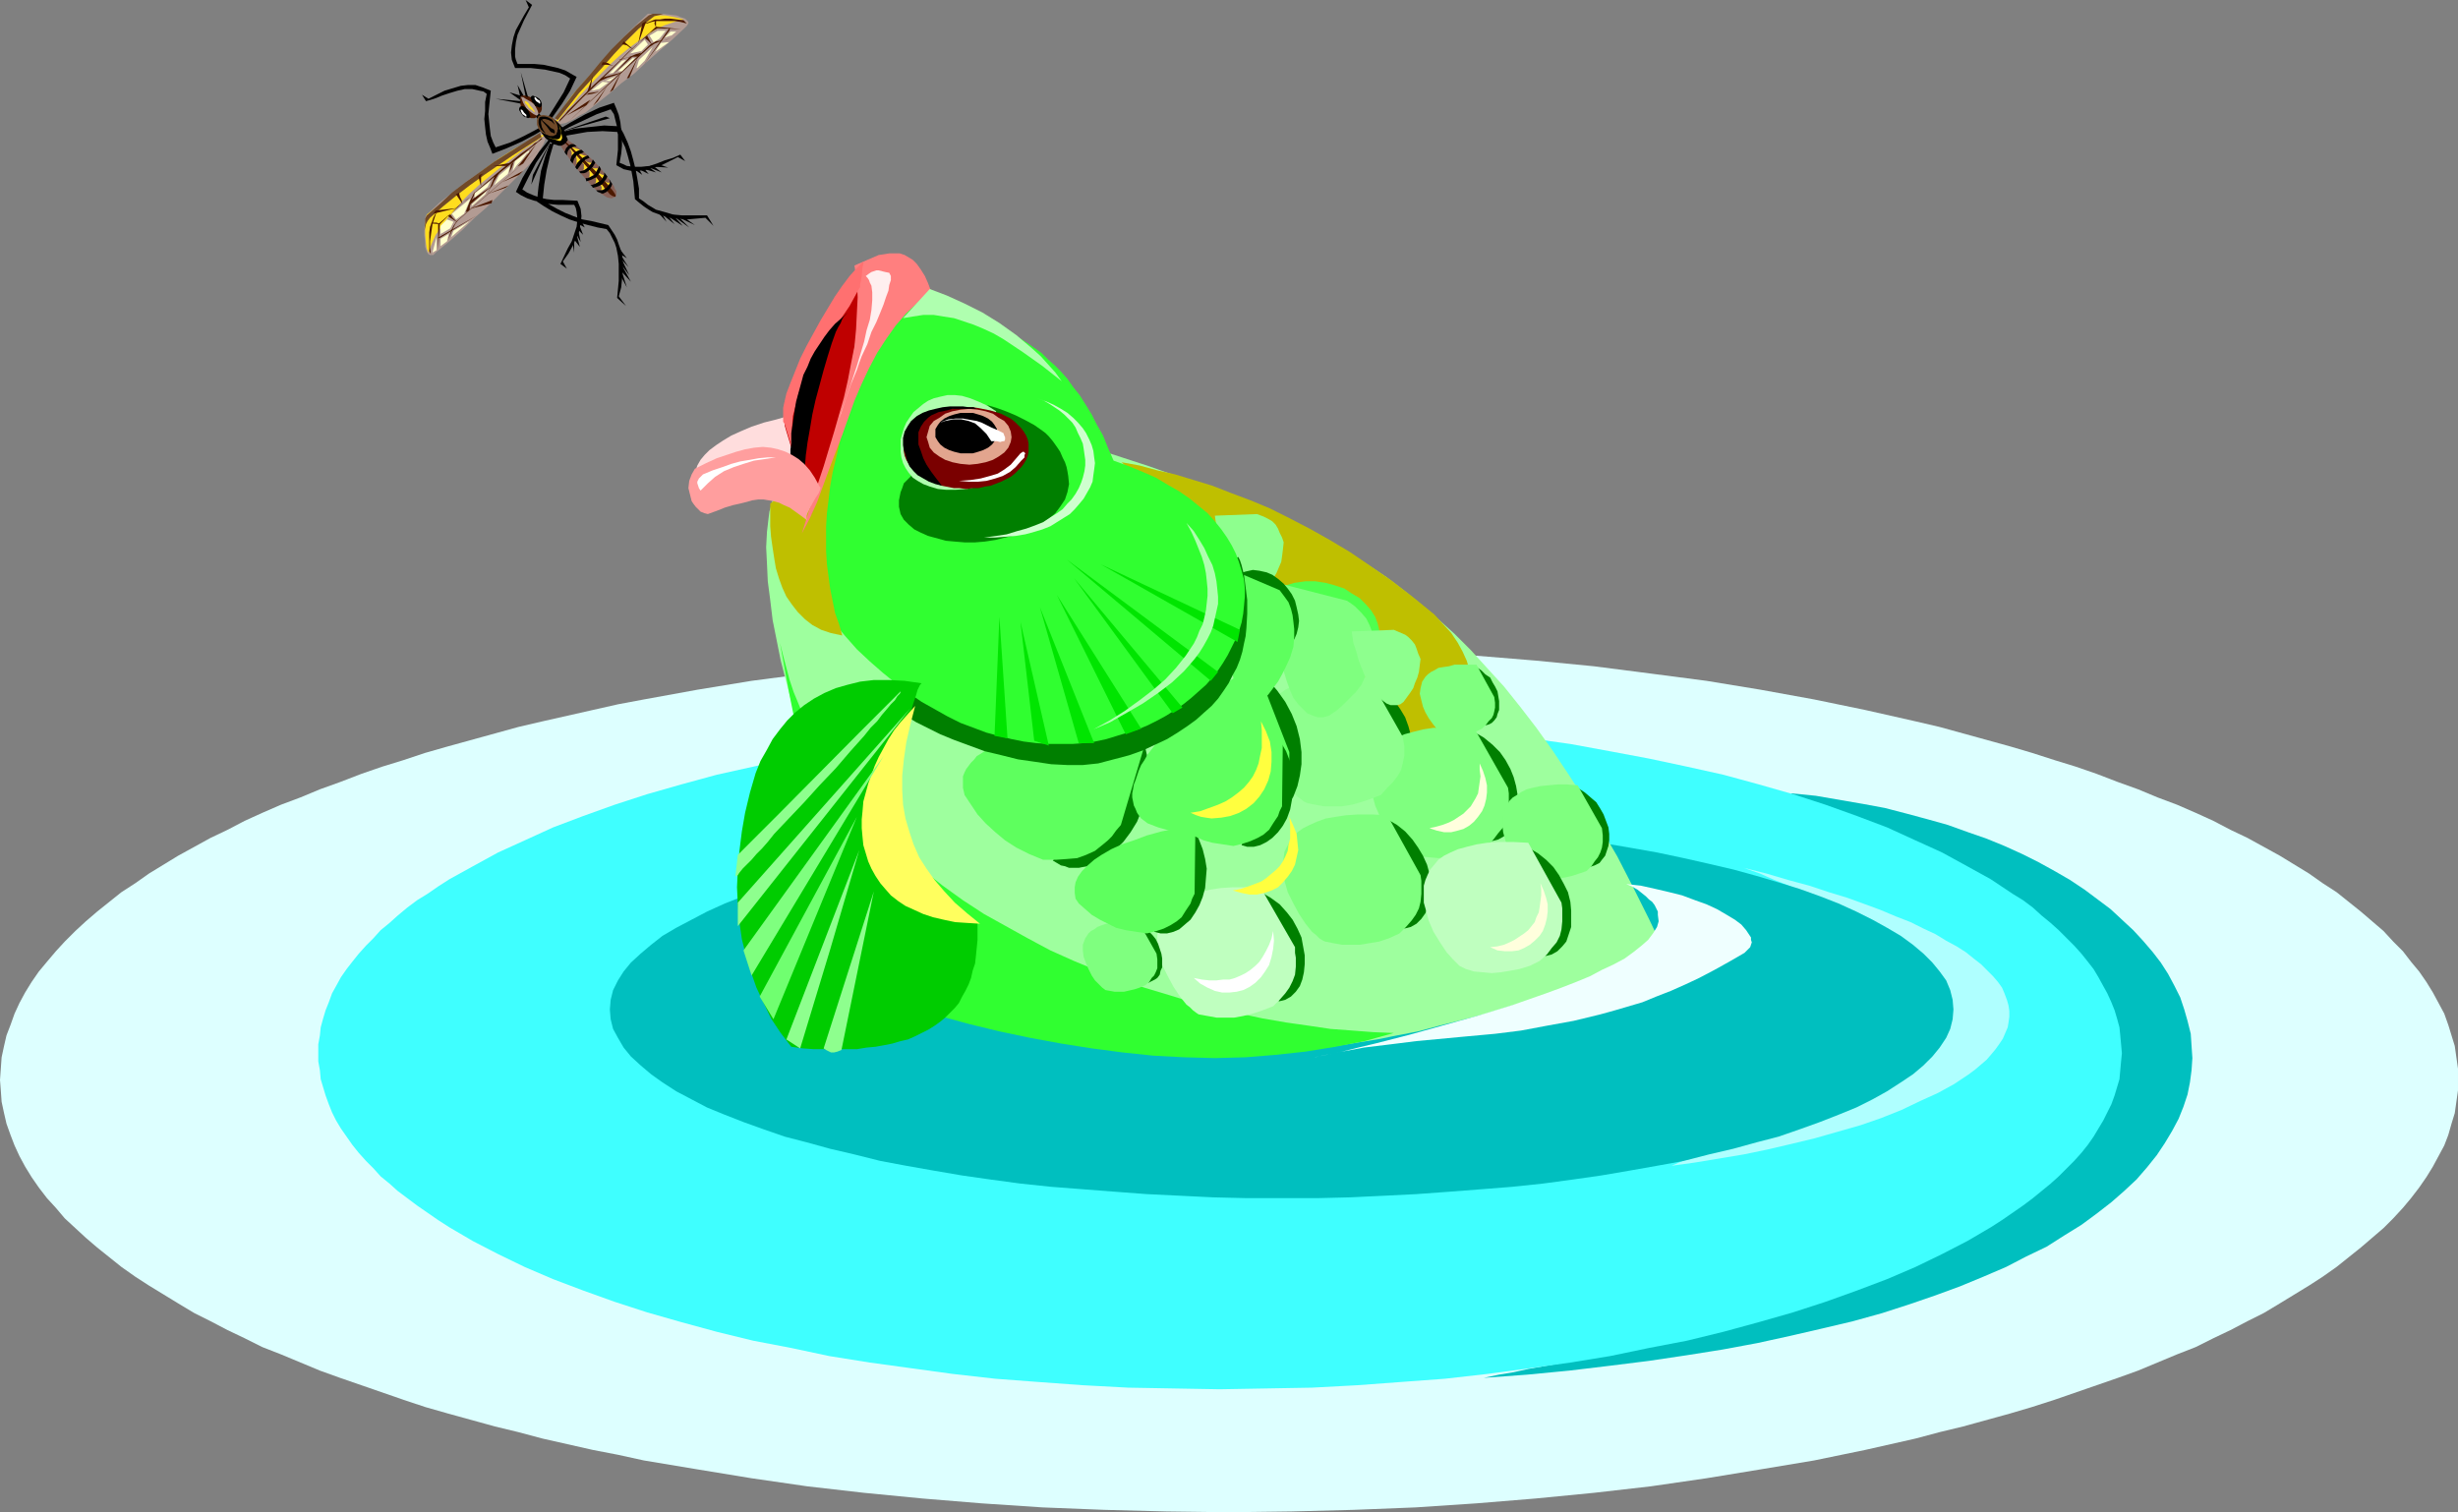 <?xml version="1.0" encoding="UTF-8" standalone="no"?>
<svg
   version="1.0"
   width="129.766mm"
   height="79.846mm"
   id="svg190"
   sodipodi:docname="Frog 06.wmf"
   xmlns:inkscape="http://www.inkscape.org/namespaces/inkscape"
   xmlns:sodipodi="http://sodipodi.sourceforge.net/DTD/sodipodi-0.dtd"
   xmlns="http://www.w3.org/2000/svg"
   xmlns:svg="http://www.w3.org/2000/svg">
  <rect width="100%" height="100%" fill="#808080" stroke="none"/>
  <sodipodi:namedview
     id="namedview190"
     pagecolor="#ffffff"
     bordercolor="#000000"
     borderopacity="0.25"
     inkscape:showpageshadow="2"
     inkscape:pageopacity="0.0"
     inkscape:pagecheckerboard="0"
     inkscape:deskcolor="#d1d1d1"
     inkscape:document-units="mm" />
  <defs
     id="defs1">
    <pattern
       id="WMFhbasepattern"
       patternUnits="userSpaceOnUse"
       width="6"
       height="6"
       x="0"
       y="0" />
  </defs>
  <path
     style="fill:#ffdddd;fill-opacity:1;fill-rule:evenodd;stroke:none"
     d="m 165.155,99.031 -1.131,-0.485 -1.131,-0.646 -1.778,-0.969 -1.778,-0.808 -1.293,-0.808 -1.293,-0.485 -1.131,-0.485 -1.131,-0.323 -1.131,-0.162 h -1.131 l -1.131,-0.162 -1.454,0.162 h -1.616 l -1.778,0.162 -2.262,0.323 h -1.131 l -1.293,0.162 -1.454,0.162 -1.616,0.162 0.323,-0.969 0.323,-0.969 0.646,-1.131 0.808,-0.969 0.97,-0.969 1.293,-0.969 1.454,-0.969 1.616,-0.969 1.778,-0.808 2.262,-0.969 2.424,-0.808 2.586,-0.646 2.747,-0.808 3.232,-0.646 3.232,-0.485 3.717,-0.485 v 0 l -0.162,0.162 v 0.646 l -0.323,0.969 -0.162,1.292 -0.323,1.454 -0.323,1.616 -0.808,3.393 -0.485,3.393 -0.323,1.454 -0.162,1.454 v 0.969 l -0.162,0.485 0.162,0.323 v 0.162 0.162 h 0.162 z"
     id="path1" />
  <path
     style="fill:#ddffff;fill-opacity:1;fill-rule:evenodd;stroke:none"
     d="m 245.147,129.08 12.605,0.162 12.443,0.323 12.282,0.646 12.12,0.646 11.797,0.969 11.635,1.131 11.312,1.454 11.15,1.454 10.827,1.777 10.666,1.939 10.181,2.1 5.01,1.131 5.01,1.131 4.848,1.131 4.686,1.292 4.686,1.292 4.686,1.292 4.363,1.292 4.525,1.454 4.202,1.292 4.202,1.454 4.202,1.616 4.04,1.454 3.878,1.616 3.878,1.454 3.717,1.616 3.555,1.616 3.394,1.777 3.394,1.616 3.232,1.777 3.232,1.777 2.909,1.777 2.909,1.777 2.747,1.939 2.747,1.777 2.424,1.939 2.424,1.939 2.262,1.939 2.262,1.939 1.939,2.1 1.939,1.939 1.616,2.1 1.616,1.939 1.454,2.1 1.293,2.1 1.131,2.1 1.131,2.1 0.808,2.262 0.646,2.1 0.646,2.1 0.323,2.262 0.323,2.262 v 2.262 2.1 l -0.323,2.262 -0.323,2.262 -0.646,2.1 -0.646,2.262 -0.808,2.1 -1.131,2.1 -1.131,2.1 -1.293,2.1 -1.454,2.1 -1.616,2.1 -1.616,1.939 -1.939,2.1 -1.939,1.939 -2.262,1.939 -2.262,1.939 -2.424,1.939 -2.424,1.939 -2.747,1.939 -2.747,1.777 -2.909,1.777 -2.909,1.777 -3.232,1.939 -3.232,1.616 -3.394,1.777 -3.394,1.616 -3.555,1.777 -3.717,1.454 -3.878,1.616 -3.878,1.616 -4.04,1.454 -4.202,1.454 -4.202,1.454 -4.202,1.454 -4.525,1.454 -4.363,1.292 -4.686,1.292 -4.686,1.292 -4.686,1.131 -4.848,1.292 -5.01,1.131 -5.01,1.131 -10.181,2.1 -10.666,1.777 -10.827,1.777 -11.15,1.616 -11.312,1.292 -11.635,1.131 -11.797,0.969 -12.12,0.808 -12.282,0.485 -12.443,0.323 -12.605,0.162 -12.443,-0.162 -12.443,-0.323 -12.282,-0.485 -12.12,-0.808 -11.797,-0.969 -11.635,-1.131 -11.312,-1.292 -11.15,-1.616 -10.827,-1.777 -10.666,-1.777 -5.171,-1.131 -5.01,-0.969 -5.01,-1.131 -5.01,-1.131 -4.848,-1.292 -4.686,-1.131 -4.686,-1.292 -4.686,-1.292 -4.525,-1.292 -4.363,-1.454 -4.202,-1.454 -4.202,-1.454 -4.202,-1.454 -4.04,-1.454 -3.878,-1.616 -3.878,-1.616 -3.717,-1.454 -3.555,-1.777 -3.394,-1.616 -3.394,-1.777 -3.232,-1.616 -3.232,-1.939 -2.909,-1.777 -2.909,-1.777 -2.747,-1.777 -2.747,-1.939 -2.424,-1.939 -2.424,-1.939 -2.262,-1.939 -2.101,-1.939 -2.101,-1.939 -1.778,-2.1 L 9.373,239.097 7.757,236.997 6.302,234.897 5.01,232.796 3.878,230.696 2.909,228.596 2.101,226.496 1.293,224.234 0.808,222.134 0.323,219.872 0.162,217.61 0,215.51 l 0.162,-2.262 0.162,-2.262 0.485,-2.262 0.485,-2.1 0.808,-2.1 0.808,-2.262 0.97,-2.1 1.131,-2.1 1.293,-2.1 1.454,-2.1 1.616,-1.939 1.778,-2.1 1.778,-1.939 2.101,-2.1 2.101,-1.939 2.262,-1.939 2.424,-1.939 2.424,-1.939 2.747,-1.777 2.747,-1.939 2.909,-1.777 2.909,-1.777 3.232,-1.777 3.232,-1.777 3.394,-1.616 3.394,-1.777 3.555,-1.616 3.717,-1.616 3.878,-1.454 3.878,-1.616 4.04,-1.454 4.202,-1.616 4.202,-1.454 4.202,-1.292 4.363,-1.454 4.525,-1.292 4.686,-1.292 4.686,-1.292 4.686,-1.292 4.848,-1.131 5.01,-1.131 5.01,-1.131 5.01,-1.131 5.171,-0.969 10.666,-1.939 10.827,-1.777 11.15,-1.454 11.312,-1.454 11.635,-1.131 11.797,-0.969 12.12,-0.646 12.282,-0.646 12.443,-0.323 z"
     id="path2" />
  <path
     style="fill:#00bfbf;fill-opacity:1;fill-rule:evenodd;stroke:none"
     d="m 357.459,158.321 0.323,4.847 0.162,4.685 0.323,4.523 0.323,4.362 0.162,4.2 0.162,4.2 0.162,3.877 0.162,3.877 0.162,3.716 0.162,3.554 0.162,3.393 v 3.393 l 0.162,3.231 v 8.885 l -0.162,2.746 -0.162,2.585 v 2.423 l -0.162,2.423 -0.323,2.423 -0.162,2.1 -0.323,2.262 -0.323,1.939 -0.323,1.939 -0.485,1.939 -0.323,1.777 -1.131,3.393 -0.646,1.454 -1.293,2.746 -1.616,2.746 -1.778,2.262 -1.939,2.1 -2.262,1.939 -2.586,1.777 -2.747,1.454 -3.07,1.454 -3.394,1.292 -3.555,1.292 -4.04,0.969 -4.363,1.131 -4.525,0.969 -5.01,1.131 -5.494,0.969 -2.747,0.485 -2.909,0.646 -2.909,0.485 -3.07,0.646 8.726,-0.646 8.403,-0.808 8.08,-0.969 7.757,-0.969 7.595,-1.131 7.11,-1.131 6.949,-1.292 6.626,-1.454 6.302,-1.454 6.141,-1.454 5.818,-1.616 5.494,-1.777 5.171,-1.777 4.848,-1.777 4.686,-1.939 4.525,-1.939 4.04,-2.1 4.04,-1.939 3.555,-2.262 3.394,-2.1 3.07,-2.262 2.909,-2.262 2.586,-2.262 2.424,-2.262 2.101,-2.423 1.939,-2.423 1.616,-2.423 1.454,-2.423 1.293,-2.423 0.97,-2.423 0.808,-2.423 0.485,-2.423 0.323,-2.423 0.162,-2.423 -0.162,-2.423 -0.162,-2.423 -0.646,-2.585 -0.646,-2.262 -0.808,-2.423 -1.131,-2.262 -1.293,-2.423 -1.454,-2.262 -1.616,-2.1 -1.939,-2.262 -1.939,-2.1 -2.262,-2.1 -2.262,-2.1 -2.586,-1.939 -2.586,-1.939 -2.909,-1.939 -3.07,-1.777 -3.232,-1.777 -3.232,-1.616 -3.555,-1.616 -3.555,-1.454 -3.717,-1.292 -4.04,-1.454 -4.04,-1.131 -4.202,-1.131 -4.363,-1.131 -4.363,-0.808 -4.686,-0.808 -4.686,-0.808 z"
     id="path3" />
  <path
     style="fill:#3fffff;fill-opacity:1;fill-rule:evenodd;stroke:none"
     d="m 243.369,143.135 9.211,0.162 9.211,0.162 9.05,0.485 8.726,0.646 8.726,0.646 8.565,0.969 8.403,1.131 8.08,1.131 7.918,1.454 7.757,1.454 7.595,1.616 7.272,1.616 7.11,1.939 6.787,1.939 6.464,2.1 6.302,2.262 5.979,2.262 5.656,2.585 5.333,2.423 5.01,2.746 4.686,2.585 4.363,2.908 2.101,1.292 1.939,1.454 1.778,1.616 1.778,1.454 1.616,1.454 1.616,1.616 1.454,1.454 1.454,1.616 1.293,1.616 1.131,1.454 0.97,1.616 0.97,1.777 0.808,1.454 0.808,1.777 0.646,1.616 0.485,1.616 0.485,1.777 0.162,1.616 0.162,1.777 0.162,1.777 -0.162,1.616 -0.162,1.777 -0.162,1.777 -0.485,1.616 -0.485,1.616 -0.646,1.777 -0.808,1.616 -0.808,1.616 -0.97,1.616 -0.97,1.616 -1.131,1.616 -1.293,1.616 -1.454,1.616 -1.454,1.454 -1.616,1.616 -1.616,1.454 -1.778,1.454 -1.778,1.454 -1.939,1.454 -2.101,1.454 -2.101,1.454 -2.262,1.454 -4.686,2.746 -5.01,2.585 -5.333,2.585 -5.656,2.423 -5.979,2.262 -6.302,2.262 -6.464,2.1 -6.787,1.939 -7.11,1.939 -7.272,1.777 -7.595,1.454 -7.757,1.616 -7.918,1.292 -8.08,1.131 -8.403,1.131 -8.565,0.969 -8.726,0.646 -8.726,0.646 -9.05,0.485 -9.211,0.162 -9.211,0.162 -9.211,-0.162 -9.05,-0.162 -9.05,-0.485 -8.888,-0.646 -8.565,-0.646 -8.565,-0.969 -8.242,-1.131 -8.242,-1.131 -8.08,-1.292 -7.595,-1.616 -7.595,-1.454 -7.272,-1.777 -7.11,-1.939 -6.787,-1.939 -6.464,-2.1 -6.302,-2.262 -5.979,-2.262 -5.656,-2.423 -5.333,-2.585 -5.01,-2.585 -4.686,-2.746 -2.262,-1.454 -2.101,-1.454 -2.101,-1.454 -1.939,-1.454 -1.939,-1.454 -1.616,-1.454 -1.778,-1.454 -1.454,-1.616 -1.454,-1.454 -1.454,-1.616 -1.293,-1.616 -1.131,-1.616 -1.131,-1.616 -0.97,-1.616 -0.808,-1.616 -0.646,-1.616 -0.646,-1.777 -0.485,-1.616 -0.485,-1.616 -0.162,-1.777 -0.323,-1.777 v -1.616 -1.777 l 0.323,-1.777 0.162,-1.616 0.485,-1.777 0.485,-1.616 0.646,-1.616 0.646,-1.777 0.808,-1.454 0.97,-1.777 1.131,-1.616 1.131,-1.454 1.293,-1.616 1.454,-1.616 1.454,-1.454 1.454,-1.616 1.778,-1.454 1.616,-1.454 1.939,-1.616 1.939,-1.454 2.101,-1.292 2.101,-1.454 2.262,-1.454 4.686,-2.585 5.01,-2.746 5.333,-2.423 5.656,-2.585 5.979,-2.262 6.302,-2.262 6.464,-2.1 6.787,-1.939 7.11,-1.939 7.272,-1.616 7.595,-1.616 7.595,-1.454 8.08,-1.454 8.242,-1.131 8.242,-1.131 8.565,-0.969 8.565,-0.646 8.888,-0.646 9.05,-0.485 9.05,-0.162 z"
     id="path4" />
  <path
     style="fill:#afffff;fill-opacity:1;fill-rule:evenodd;stroke:none"
     d="m 347.924,173.184 4.525,1.131 4.363,1.292 4.202,1.131 3.878,1.292 3.717,1.131 3.555,1.292 3.07,1.131 3.07,1.292 2.909,1.131 2.586,1.292 2.424,1.131 2.101,1.292 2.101,1.131 1.778,1.131 1.616,1.292 1.454,1.131 1.293,1.292 1.131,1.131 0.97,1.131 0.808,1.131 0.485,1.131 0.485,1.292 0.323,1.131 0.162,1.131 v 1.131 l -0.162,1.131 -0.162,0.969 -0.485,1.131 -0.485,1.131 -0.646,0.969 -0.808,1.131 -0.808,0.969 -0.97,1.131 -1.131,0.969 -1.131,0.969 -1.293,0.969 -1.454,0.969 -1.454,0.969 -3.232,1.777 -3.555,1.616 -3.717,1.777 -4.04,1.616 -4.202,1.454 -4.525,1.292 -4.525,1.292 -4.686,1.131 -4.848,1.131 -4.686,0.969 -4.848,0.808 -4.848,0.808 -4.686,0.646 5.171,-2.262 2.586,-0.969 2.424,-0.969 4.848,-1.939 4.686,-1.939 4.525,-1.777 4.04,-1.777 4.04,-1.939 3.555,-1.616 3.394,-1.777 3.232,-1.616 2.747,-1.616 2.586,-1.616 2.101,-1.616 1.778,-1.616 1.616,-1.616 1.131,-1.616 0.808,-1.616 0.162,-0.808 0.162,-0.808 0.162,-0.808 -0.162,-0.808 -0.162,-0.969 -0.162,-0.808 -0.485,-0.808 -0.323,-0.969 -0.646,-0.808 -0.646,-0.969 -0.808,-0.808 -0.97,-0.969 -0.97,-0.969 -1.131,-0.808 -1.131,-0.969 -1.454,-0.969 -1.454,-1.131 -1.616,-0.969 -1.778,-0.969 -1.778,-1.131 -2.101,-0.969 -2.101,-1.131 -2.101,-0.969 -2.424,-1.131 -2.424,-1.131 -2.586,-1.131 -2.909,-1.292 -2.909,-1.131 -2.909,-1.292 z"
     id="path5" />
  <path
     style="fill:#00bfbf;fill-opacity:1;fill-rule:evenodd;stroke:none"
     d="m 255.813,163.652 6.949,0.162 6.626,0.162 6.787,0.162 6.464,0.323 6.626,0.485 6.302,0.485 6.141,0.646 6.141,0.646 5.979,0.646 5.656,0.808 5.656,0.969 5.494,0.969 5.333,1.131 5.01,1.131 4.848,1.131 4.686,1.292 4.363,1.292 4.202,1.292 4.04,1.454 3.717,1.454 3.555,1.616 3.232,1.616 2.909,1.616 2.747,1.616 2.424,1.777 2.101,1.777 1.778,1.777 1.454,1.777 1.293,1.777 0.808,1.939 0.485,1.939 0.162,1.939 -0.162,1.939 -0.485,1.939 -0.808,1.777 -1.293,1.939 -1.454,1.777 -1.778,1.777 -2.101,1.777 -2.424,1.616 -2.747,1.777 -2.909,1.616 -3.232,1.616 -3.555,1.454 -3.717,1.454 -4.04,1.454 -4.202,1.454 -4.363,1.131 -4.686,1.292 -4.848,1.131 -5.01,1.292 -5.333,0.969 -5.494,0.969 -5.656,0.969 -5.656,0.808 -5.979,0.808 -6.141,0.646 -6.141,0.485 -6.302,0.485 -6.626,0.485 -6.464,0.323 -6.787,0.323 -6.626,0.162 h -6.949 -6.949 l -6.787,-0.162 -6.626,-0.323 -6.626,-0.323 -6.464,-0.485 -6.302,-0.485 -6.302,-0.485 -6.141,-0.646 -5.979,-0.808 -5.656,-0.808 -5.656,-0.969 -5.494,-0.969 -5.171,-0.969 -5.171,-1.292 -4.848,-1.131 -4.686,-1.292 -4.363,-1.131 -4.202,-1.454 -4.04,-1.454 -3.717,-1.454 -3.555,-1.454 -3.07,-1.616 -3.07,-1.616 -2.747,-1.777 -2.262,-1.616 -2.101,-1.777 -1.939,-1.777 -1.454,-1.777 -1.131,-1.939 -0.97,-1.777 -0.485,-1.939 -0.162,-1.939 0.162,-1.939 0.485,-1.939 0.97,-1.939 1.131,-1.777 1.454,-1.777 1.939,-1.777 2.101,-1.777 2.262,-1.777 2.747,-1.616 3.07,-1.616 3.07,-1.616 3.555,-1.616 3.717,-1.454 4.04,-1.454 4.202,-1.292 4.363,-1.292 4.686,-1.292 4.848,-1.131 5.171,-1.131 5.171,-1.131 5.494,-0.969 5.656,-0.969 5.656,-0.808 5.979,-0.646 6.141,-0.646 6.302,-0.646 6.302,-0.485 6.464,-0.485 6.626,-0.323 6.626,-0.162 6.787,-0.162 z"
     id="path6" />
  <path
     style="fill:#9eff9e;fill-opacity:1;fill-rule:evenodd;stroke:none"
     d="m 154.651,98.87 -0.485,0.969 -0.323,1.131 -0.323,1.131 -0.162,1.292 -0.323,2.746 -0.162,3.069 0.162,3.231 0.162,3.554 0.485,3.716 0.485,4.039 0.808,4.039 0.808,4.039 1.131,4.362 1.131,4.362 1.293,4.362 1.293,4.362 2.909,8.885 1.616,4.362 1.616,4.2 1.778,4.2 1.778,4.039 1.778,3.716 1.778,3.716 1.778,3.393 1.778,3.231 1.939,3.069 1.778,2.585 1.778,2.423 1.778,2.1 0.808,0.808 0.808,0.808 0.808,0.646 0.808,0.646 0.808,0.485 1.616,0.646 0.646,0.162 5.01,0.969 4.848,0.969 4.848,0.808 4.525,0.646 4.363,0.646 4.363,0.646 4.202,0.646 4.202,0.485 4.04,0.323 4.04,0.323 3.878,0.162 4.04,0.162 h 3.878 l 3.878,-0.162 3.878,-0.162 3.717,-0.162 4.04,-0.485 3.878,-0.485 4.04,-0.646 4.04,-0.646 4.04,-0.808 4.202,-0.808 4.202,-1.131 4.525,-1.131 4.363,-1.131 4.686,-1.454 4.848,-1.454 5.01,-1.616 5.171,-1.777 5.171,-1.777 5.494,-2.1 5.818,-2.1 -3.232,-6.785 -3.232,-6.462 -3.07,-5.977 -3.394,-5.816 -3.07,-5.493 -3.232,-5.008 -3.232,-4.847 -3.232,-4.523 -3.232,-4.2 -3.232,-4.039 -3.394,-3.716 -3.232,-3.554 -3.232,-3.231 -3.394,-3.069 -3.394,-2.908 -3.394,-2.746 -3.394,-2.585 -3.394,-2.262 -3.555,-2.262 -3.394,-1.939 -3.555,-1.939 -3.555,-1.777 -3.555,-1.777 -3.717,-1.616 -7.272,-3.069 -7.595,-2.746 -7.757,-2.746 -7.918,-2.585 z"
     id="path7" />
  <path
     style="fill:#bfbf00;fill-opacity:1;fill-rule:evenodd;stroke:none"
     d="m 223.816,92.246 3.555,0.646 3.555,0.969 3.555,0.808 3.717,1.131 3.717,1.131 3.717,1.454 3.878,1.454 3.878,1.616 3.878,1.939 4.04,2.1 4.04,2.262 4.04,2.423 4.04,2.746 4.202,2.908 4.202,3.231 4.363,3.554 1.778,1.939 1.616,1.777 1.293,1.939 0.97,1.777 0.808,1.777 0.485,1.616 0.323,1.777 0.162,1.454 v 1.616 l -0.323,1.454 -0.323,1.292 -0.646,1.131 -0.646,1.131 -0.97,1.131 -0.97,0.808 -1.131,0.808 -1.131,0.646 -1.454,0.485 -1.293,0.162 -1.454,0.323 -1.616,-0.162 -1.454,-0.162 -1.616,-0.323 -1.616,-0.485 -1.778,-0.808 -1.454,-0.969 -1.778,-1.292 -1.616,-1.292 -1.454,-1.777 -1.616,-1.777 -1.454,-2.262 -1.454,-2.262 -5.494,-5.331 -5.333,-5.493 -5.171,-5.331 -5.01,-5.493 -2.424,-2.585 -2.424,-2.585 -5.01,-5.17 -4.848,-5.008 z"
     id="path8" />
  <path
     style="fill:#30ff30;fill-opacity:1;fill-rule:evenodd;stroke:none"
     d="m 155.621,128.272 0.646,2.585 0.646,2.423 0.646,2.423 0.808,2.423 1.939,4.685 2.101,4.523 2.424,4.2 2.586,4.2 3.07,3.877 3.07,3.716 3.394,3.716 3.555,3.393 3.717,3.231 3.878,3.069 4.04,2.908 4.202,2.746 4.363,2.423 4.363,2.423 4.525,2.423 4.686,2.1 4.686,1.939 4.686,1.777 4.686,1.616 4.848,1.454 4.686,1.454 4.686,1.131 4.848,1.131 4.525,0.969 4.686,0.808 4.525,0.646 4.363,0.646 4.363,0.323 4.202,0.323 4.04,0.162 -5.818,1.616 -5.818,1.131 -5.979,0.969 -5.979,0.646 -5.979,0.485 -6.141,0.162 -6.141,-0.162 -6.141,-0.323 -6.141,-0.646 -6.141,-0.808 -6.141,-0.969 -6.141,-1.131 -6.141,-1.292 -5.979,-1.454 -5.979,-1.616 -5.979,-1.777 -2.747,-4.039 -2.424,-4.2 -2.424,-4.2 -2.262,-4.362 -1.939,-4.362 -1.778,-4.362 -1.778,-4.523 -1.616,-4.523 -1.454,-4.685 -1.293,-4.685 -1.293,-4.685 -1.131,-4.685 -1.939,-9.693 z"
     id="path9" />
  <path
     style="fill:#007f00;fill-opacity:1;fill-rule:evenodd;stroke:none"
     d="m 228.017,147.497 0.485,1.616 0.323,1.454 0.162,1.454 0.162,1.454 v 1.454 l -0.162,1.292 -0.162,1.454 -0.162,1.454 -0.808,2.423 -0.97,2.423 -1.293,2.1 -1.454,1.939 -1.778,1.777 -1.616,1.292 -1.939,1.131 -1.778,0.646 -0.97,0.162 -0.808,0.162 h -0.97 -0.97 l -0.808,-0.323 -0.808,-0.162 -0.808,-0.485 -0.808,-0.485 z"
     id="path10" />
  <path
     style="fill:#5eff5e;fill-opacity:1;fill-rule:evenodd;stroke:none"
     d="m 192.465,158.644 -0.323,-1.454 v -1.616 -0.646 l 0.323,-0.808 0.323,-0.646 0.485,-0.646 0.485,-0.646 0.646,-0.646 0.485,-0.646 0.808,-0.485 0.97,-0.646 0.808,-0.485 1.131,-0.485 2.262,-0.969 1.293,-0.323 1.454,-0.323 1.454,-0.323 1.454,-0.323 1.616,-0.162 1.778,-0.162 1.778,-0.162 1.778,-0.162 h 1.939 2.101 2.101 l 2.262,0.162 2.262,0.162 2.424,0.323 2.424,0.162 -5.333,17.932 -0.97,1.131 -0.808,1.131 -0.808,0.808 -0.97,0.808 -0.808,0.646 -0.808,0.646 -1.778,0.808 -1.778,0.646 -1.939,0.162 -2.262,0.162 h -2.586 l -2.747,-1.131 -2.586,-1.292 -2.262,-1.454 -1.939,-1.616 -1.939,-1.777 -1.616,-1.777 -1.293,-1.939 z"
     id="path11" />
  <path
     style="fill:#007f00;fill-opacity:1;fill-rule:evenodd;stroke:none"
     d="m 273.104,135.865 1.939,1.131 1.778,1.454 1.454,1.454 1.131,1.616 0.97,1.616 0.646,1.777 0.485,1.777 0.323,1.777 v 1.777 l -0.162,1.616 -0.323,1.454 -0.485,1.292 -0.808,1.131 -0.97,0.969 -1.131,0.646 -0.646,0.162 -0.646,0.162 z"
     id="path12" />
  <path
     style="fill:#007f00;fill-opacity:1;fill-rule:evenodd;stroke:none"
     d="m 294.112,146.043 1.939,1.131 1.778,1.454 1.454,1.454 1.131,1.616 0.97,1.777 0.646,1.616 0.485,1.777 0.323,1.939 v 1.616 l -0.162,1.616 -0.323,1.454 -0.485,1.454 -0.808,0.969 -0.97,0.969 -1.131,0.646 -0.646,0.162 -0.646,0.162 z"
     id="path13" />
  <path
     style="fill:#7fff7f;fill-opacity:1;fill-rule:evenodd;stroke:none"
     d="m 281.668,170.599 -0.485,-0.323 -0.646,-0.485 -0.646,-0.646 -0.646,-0.646 -1.293,-1.454 -1.293,-1.939 -1.293,-2.1 -0.97,-2.262 -0.646,-2.423 -0.162,-1.131 -0.162,-1.131 v -1.292 l 0.162,-1.131 0.162,-0.969 0.485,-1.131 0.485,-1.131 0.808,-0.808 0.808,-0.969 1.131,-0.808 1.293,-0.646 1.454,-0.646 1.778,-0.485 1.939,-0.485 2.101,-0.323 h 2.424 2.747 2.909 l 6.787,11.955 0.162,1.131 v 0.969 1.616 l -0.162,1.616 -0.485,1.292 -0.485,1.292 -0.97,1.131 -0.97,1.292 -1.293,1.292 -2.101,0.969 -1.939,0.646 -1.939,0.323 -1.939,0.323 -1.778,0.162 -1.778,-0.162 -1.778,-0.162 z"
     id="path14" />
  <path
     style="fill:#8eff8e;fill-opacity:1;fill-rule:evenodd;stroke:none"
     d="m 260.822,160.26 -0.646,-0.323 -0.646,-0.485 -0.646,-0.485 -0.646,-0.646 -1.293,-1.616 -1.293,-1.939 -1.293,-2.1 -0.97,-2.262 -0.808,-2.262 -0.162,-1.131 -0.162,-1.292 V 144.589 l 0.162,-1.131 0.323,-1.131 0.485,-0.969 0.485,-0.969 0.646,-0.969 0.97,-0.969 1.131,-0.808 1.293,-0.646 1.454,-0.646 1.616,-0.646 2.101,-0.323 2.101,-0.162 2.424,-0.323 h 2.747 l 2.909,0.162 6.787,11.955 0.162,0.969 0.162,0.969 v 1.777 l -0.323,1.616 -0.323,1.292 -0.646,1.131 -0.97,1.292 -1.131,1.131 -1.293,1.454 -2.101,0.808 -1.939,0.646 -1.778,0.485 -1.939,0.323 h -1.778 -1.778 l -1.778,-0.323 z"
     id="path15" />
  <path
     style="fill:#007f00;fill-opacity:1;fill-rule:evenodd;stroke:none"
     d="m 251.611,178.03 1.939,1.131 1.778,1.292 1.454,1.616 1.131,1.454 0.97,1.777 0.808,1.777 0.323,1.777 0.323,1.777 v 1.777 l -0.162,1.616 -0.323,1.454 -0.485,1.292 -0.808,1.131 -0.97,0.969 -1.131,0.646 -0.646,0.162 -0.646,0.162 z"
     id="path16" />
  <path
     style="fill:#bfffbf;fill-opacity:1;fill-rule:evenodd;stroke:none"
     d="m 239.168,202.425 -0.485,-0.323 -0.646,-0.485 -0.646,-0.646 -0.646,-0.485 -1.293,-1.616 -1.293,-1.939 -1.131,-2.1 -1.131,-2.262 -0.646,-2.262 -0.162,-1.292 -0.162,-1.131 v -1.131 l 0.162,-1.131 0.162,-1.131 0.485,-0.969 0.485,-1.131 0.808,-0.969 0.808,-0.808 1.131,-0.808 1.293,-0.808 1.454,-0.485 1.778,-0.485 1.939,-0.485 2.101,-0.323 2.424,-0.162 h 2.747 l 2.909,0.162 6.787,11.793 v 1.131 l 0.162,0.969 v 1.777 l -0.162,1.616 -0.485,1.292 -0.646,1.292 -0.808,1.131 -1.131,1.292 -1.293,1.292 -2.101,0.808 -1.939,0.646 -1.939,0.485 -1.778,0.323 h -1.939 -1.616 l -1.778,-0.323 z"
     id="path17" />
  <path
     style="fill:#007f00;fill-opacity:1;fill-rule:evenodd;stroke:none"
     d="m 276.82,163.491 1.939,1.131 1.616,1.292 1.454,1.616 1.131,1.616 0.97,1.616 0.808,1.777 0.485,1.777 0.162,1.777 0.162,1.777 -0.162,1.616 -0.485,1.454 -0.485,1.292 -0.808,1.131 -0.97,0.969 -1.131,0.646 -0.646,0.162 -0.646,0.162 z"
     id="path18" />
  <path
     style="fill:#7fff7f;fill-opacity:1;fill-rule:evenodd;stroke:none"
     d="m 264.377,187.885 -0.646,-0.323 -0.485,-0.323 -0.646,-0.646 -0.808,-0.646 -1.293,-1.616 -1.293,-1.939 -1.131,-2.1 -1.131,-2.262 -0.646,-2.262 -0.162,-1.131 -0.162,-1.131 v -1.292 l 0.162,-1.131 0.162,-1.131 0.485,-0.969 0.485,-0.969 0.808,-0.969 0.808,-0.969 1.131,-0.808 1.293,-0.646 1.454,-0.646 1.778,-0.646 1.939,-0.323 2.101,-0.323 2.424,-0.162 h 2.747 l 3.07,0.162 6.626,11.955 0.162,1.131 v 0.969 1.616 l -0.162,1.616 -0.323,1.292 -0.646,1.292 -0.808,1.131 -1.131,1.292 -1.293,1.292 -2.101,0.969 -1.939,0.646 -1.939,0.323 -1.939,0.323 h -1.778 -1.778 l -1.778,-0.323 z"
     id="path19" />
  <path
     style="fill:#007f00;fill-opacity:1;fill-rule:evenodd;stroke:none"
     d="m 314.796,157.19 1.454,0.969 1.131,0.969 1.131,0.969 0.808,1.292 0.646,1.131 0.485,1.292 0.485,1.292 0.162,1.292 v 1.292 l -0.162,1.131 -0.323,0.969 -0.323,0.969 -0.646,0.808 -0.485,0.646 -0.97,0.485 -0.97,0.323 z"
     id="path20" />
  <path
     style="fill:#7fff7f;fill-opacity:1;fill-rule:evenodd;stroke:none"
     d="m 305.747,174.961 -0.323,-0.323 -0.485,-0.323 -0.97,-0.808 -0.97,-1.131 -0.97,-1.292 -0.808,-1.616 -0.808,-1.616 -0.485,-1.777 -0.162,-1.616 v -0.808 -0.808 l 0.323,-0.808 0.162,-0.808 0.485,-0.646 0.485,-0.808 0.646,-0.646 0.808,-0.485 0.97,-0.646 0.97,-0.485 1.293,-0.323 1.454,-0.323 1.616,-0.162 1.778,-0.162 h 1.939 l 2.101,0.162 4.848,8.562 0.162,1.454 v 1.292 l -0.162,1.131 -0.323,0.969 -0.485,0.969 -0.646,0.808 -0.646,0.969 -0.97,0.969 -1.454,0.485 -1.454,0.485 -1.454,0.323 -1.293,0.162 h -1.293 -1.293 l -1.293,-0.162 z"
     id="path21" />
  <path
     style="fill:#007f00;fill-opacity:1;fill-rule:evenodd;stroke:none"
     d="m 294.596,133.119 0.97,0.646 0.808,0.808 0.97,0.646 0.485,0.969 0.485,0.808 0.485,0.969 0.162,0.969 0.162,0.969 v 0.969 0.808 l -0.323,0.808 -0.162,0.646 -0.485,0.646 -0.485,0.485 -0.646,0.323 -0.646,0.162 z"
     id="path22" />
  <path
     style="fill:#7fff7f;fill-opacity:1;fill-rule:evenodd;stroke:none"
     d="m 287.809,146.205 -0.646,-0.323 -0.646,-0.646 -0.646,-0.808 -0.808,-1.131 -0.646,-1.131 -0.485,-1.131 -0.323,-1.292 -0.323,-1.292 0.162,-1.131 0.323,-1.292 0.323,-0.485 0.323,-0.485 0.485,-0.485 0.646,-0.485 0.646,-0.323 0.808,-0.485 0.97,-0.162 1.131,-0.162 1.131,-0.323 h 1.293 1.454 1.616 l 3.555,6.462 0.162,1.131 v 0.969 l -0.162,0.808 -0.162,0.646 -0.323,0.646 -0.646,0.646 -0.485,0.646 -0.808,0.808 -0.97,0.485 -1.131,0.323 -2.101,0.323 h -1.778 z"
     id="path23" />
  <path
     style="fill:#007f00;fill-opacity:1;fill-rule:evenodd;stroke:none"
     d="m 227.209,184.492 1.131,0.646 0.808,0.646 0.808,0.808 0.646,0.808 0.485,0.969 0.323,0.969 0.323,0.969 0.162,0.969 v 0.808 0.969 l -0.323,0.646 -0.162,0.808 -0.485,0.646 -0.485,0.323 -0.646,0.323 -0.646,0.323 z"
     id="path24" />
  <path
     style="fill:#7fff7f;fill-opacity:1;fill-rule:evenodd;stroke:none"
     d="m 220.584,197.578 -0.646,-0.485 -0.646,-0.646 -0.808,-0.808 -0.646,-0.969 -0.646,-1.292 -0.485,-1.131 -0.485,-1.292 -0.162,-1.292 v -1.131 l 0.485,-1.292 0.323,-0.485 0.323,-0.485 0.485,-0.485 0.646,-0.323 0.646,-0.485 0.808,-0.323 0.97,-0.323 0.97,-0.162 1.131,-0.162 1.293,-0.162 h 1.454 l 1.616,0.162 3.555,6.301 0.162,1.131 v 0.969 0.808 l -0.323,0.808 -0.323,0.646 -0.485,0.485 -0.485,0.808 -0.808,0.646 -1.131,0.485 -0.97,0.323 -2.101,0.485 h -1.939 z"
     id="path25" />
  <path
     style="fill:#007f00;fill-opacity:1;fill-rule:evenodd;stroke:none"
     d="m 304.939,169.145 1.939,1.131 1.616,1.292 1.454,1.454 1.131,1.616 0.97,1.777 0.808,1.616 0.485,1.939 0.162,1.777 v 1.616 1.616 l -0.485,1.454 -0.485,1.454 -0.808,0.969 -0.97,0.969 -1.131,0.646 -0.646,0.162 -0.646,0.162 z"
     id="path26" />
  <path
     style="fill:#bfffbf;fill-opacity:1;fill-rule:evenodd;stroke:none"
     d="m 292.496,193.378 -0.646,-0.323 -0.646,-0.323 -0.646,-0.646 -0.646,-0.646 -1.293,-1.454 -1.293,-1.939 -1.293,-2.1 -0.97,-2.262 -0.646,-2.423 -0.323,-1.131 v -1.131 -1.292 -0.969 l 0.323,-1.131 0.485,-1.131 0.485,-0.969 0.808,-0.969 0.808,-0.969 1.131,-0.808 1.293,-0.646 1.454,-0.646 1.778,-0.485 1.939,-0.485 2.101,-0.323 2.424,-0.162 h 2.747 l 3.07,0.162 6.626,11.955 0.162,1.131 v 0.969 1.616 l -0.162,1.616 -0.323,1.292 -0.646,1.292 -0.97,1.131 -0.97,1.292 -1.454,1.292 -1.939,0.969 -2.101,0.646 -1.778,0.323 -1.939,0.323 -1.778,0.162 -1.778,-0.162 -1.778,-0.162 z"
     id="path27" />
  <path
     style="fill:#007f00;fill-opacity:1;fill-rule:evenodd;stroke:none"
     d="m 250.318,133.765 1.293,0.969 1.131,0.969 1.131,0.969 0.97,1.131 1.616,2.262 1.293,2.423 0.97,2.423 0.646,2.585 0.323,2.585 v 2.423 l -0.323,2.262 -0.485,2.1 -0.808,2.1 -1.131,1.616 -0.485,0.808 -0.646,0.646 -0.808,0.485 -0.646,0.485 -0.808,0.323 -0.97,0.323 -0.808,0.162 -0.97,0.162 z"
     id="path28" />
  <path
     style="fill:#5eff5e;fill-opacity:1;fill-rule:evenodd;stroke:none"
     d="m 228.987,164.298 -0.646,-0.485 -0.646,-0.485 -0.485,-0.646 -0.323,-0.485 -0.323,-0.808 -0.323,-0.646 -0.162,-0.808 -0.162,-0.808 v -0.808 l 0.162,-0.808 0.162,-0.969 0.323,-0.808 0.323,-0.969 0.323,-0.969 0.485,-1.131 0.646,-0.969 0.646,-1.131 1.616,-2.1 0.97,-1.131 2.262,-2.423 1.293,-1.131 1.131,-1.131 1.616,-1.292 1.454,-1.292 3.232,-2.423 1.939,-1.292 1.939,-1.131 1.939,-1.292 2.101,-1.292 v 0 l 6.787,17.448 v 1.454 l -0.162,1.454 v 1.131 l -0.162,1.131 -0.323,0.969 -0.323,0.969 -0.808,1.777 -1.131,1.454 -1.454,1.454 -1.778,1.454 -0.97,0.808 -0.97,0.808 -2.909,0.808 -2.909,0.485 -2.586,0.323 h -2.586 l -2.424,-0.323 -2.424,-0.485 -2.262,-0.646 z"
     id="path29" />
  <path
     style="fill:#007f00;fill-opacity:1;fill-rule:evenodd;stroke:none"
     d="m 238.198,165.429 0.97,1.939 0.808,2.1 0.485,1.939 0.323,1.939 -0.162,1.939 -0.162,1.939 -0.485,1.777 -0.646,1.616 -0.808,1.454 -0.97,1.454 -1.131,0.969 -1.131,0.969 -1.131,0.485 -1.293,0.323 h -1.293 l -1.293,-0.323 z"
     id="path30" />
  <path
     style="fill:#5eff5e;fill-opacity:1;fill-rule:evenodd;stroke:none"
     d="m 215.251,180.292 -0.646,-0.969 -0.162,-1.131 v -1.131 l 0.162,-0.969 0.485,-1.131 0.808,-1.131 1.131,-1.131 1.293,-1.131 1.454,-0.969 1.939,-1.131 2.101,-0.969 2.424,-0.808 2.586,-0.969 2.909,-0.808 3.394,-0.646 3.394,-0.646 -0.162,13.732 -0.485,0.969 -0.323,0.969 -0.97,1.454 -0.808,1.292 -0.97,0.808 -1.293,0.808 -1.293,0.646 -1.454,0.485 -1.939,0.485 -2.101,-0.323 -2.101,-0.323 -1.939,-0.485 -1.616,-0.808 -1.616,-0.808 -1.616,-0.969 -1.293,-1.131 z"
     id="path31" />
  <path
     style="fill:#007f00;fill-opacity:1;fill-rule:evenodd;stroke:none"
     d="m 255.489,147.982 1.131,1.939 0.808,2.1 0.485,1.939 0.162,2.1 v 1.939 l -0.323,1.777 -0.323,1.777 -0.646,1.777 -0.808,1.454 -0.97,1.292 -1.131,1.131 -1.131,0.808 -1.293,0.646 -1.293,0.323 h -1.293 l -1.131,-0.323 z"
     id="path32" />
  <path
     style="fill:#5eff5e;fill-opacity:1;fill-rule:evenodd;stroke:none"
     d="m 232.704,162.844 -0.646,-0.969 -0.162,-0.969 -0.162,-1.131 0.323,-1.131 0.485,-1.131 0.808,-1.131 1.131,-1.131 1.293,-1.131 1.454,-0.969 1.939,-1.131 2.101,-0.969 2.424,-0.808 2.586,-0.969 2.909,-0.808 3.232,-0.646 3.555,-0.646 -0.162,13.732 -0.485,0.969 -0.323,0.969 -0.97,1.454 -0.808,1.292 -1.131,0.969 -1.131,0.646 -1.454,0.646 -1.454,0.485 -1.939,0.485 -2.101,-0.323 -2.101,-0.323 -1.778,-0.485 -1.778,-0.808 -1.616,-0.808 -1.454,-0.969 -1.293,-1.131 z"
     id="path33" />
  <path
     style="fill:#4fff4f;fill-opacity:1;fill-rule:evenodd;stroke:none"
     d="m 256.136,116.964 2.101,-0.646 2.262,-0.323 h 1.939 l 2.101,0.323 1.778,0.485 1.939,0.646 1.454,0.969 1.616,0.969 1.131,1.131 1.131,1.292 0.808,1.292 0.485,1.292 0.323,1.292 v 1.454 l -0.323,1.292 -0.162,0.485 -0.323,0.646 z"
     id="path34" />
  <path
     style="fill:#7fff7f;fill-opacity:1;fill-rule:evenodd;stroke:none"
     d="m 265.185,142.812 -1.131,0.323 h -1.131 l -0.97,-0.323 -1.131,-0.485 -0.808,-0.808 -0.97,-0.969 -0.97,-1.292 -0.646,-1.454 -0.646,-1.777 -0.646,-2.1 -0.485,-2.262 -0.323,-2.585 -0.162,-2.746 v -3.069 -3.393 l 0.323,-3.393 13.251,3.393 0.97,0.646 0.646,0.485 1.293,1.292 0.97,1.131 0.646,1.292 0.485,1.292 0.323,1.454 v 1.616 l 0.162,1.939 -0.808,1.939 -0.97,1.939 -0.808,1.777 -1.131,1.454 -1.293,1.292 -1.293,1.292 -1.293,1.131 z"
     id="path35" />
  <path
     style="fill:#8eff8e;fill-opacity:1;fill-rule:evenodd;stroke:none"
     d="m 280.052,140.066 -0.646,0.485 -0.646,0.162 h -0.646 -0.646 l -0.808,-0.323 -0.646,-0.485 -0.808,-0.646 -0.646,-0.808 -0.646,-0.808 -0.808,-1.292 -0.646,-1.131 -0.646,-1.616 -0.646,-1.616 -0.485,-1.777 -0.646,-1.939 -0.323,-2.262 8.403,-0.323 1.131,0.485 1.131,0.485 0.646,0.485 0.646,0.646 0.646,0.808 0.323,0.808 0.323,0.969 0.485,1.131 -0.162,1.292 -0.162,1.292 -0.323,1.131 -0.485,1.131 -0.323,0.969 -0.646,0.969 z"
     id="path36" />
  <path
     style="fill:#8eff8e;fill-opacity:1;fill-rule:evenodd;stroke:none"
     d="m 252.904,117.125 -0.646,0.323 -0.646,0.162 h -0.646 -0.808 l -0.646,-0.323 -0.808,-0.485 -0.646,-0.646 -0.808,-0.808 -0.646,-0.969 -0.808,-1.131 -0.646,-1.292 -0.646,-1.454 -0.485,-1.616 -0.646,-1.777 -0.646,-1.939 -0.323,-2.262 8.403,-0.323 1.293,0.485 0.97,0.485 0.808,0.485 0.646,0.646 0.485,0.808 0.323,0.808 0.485,0.969 0.323,0.969 -0.162,1.454 -0.162,1.292 -0.162,1.131 -0.485,1.131 -0.485,1.131 -0.485,0.808 z"
     id="path37" />
  <path
     style="fill:#007f00;fill-opacity:1;fill-rule:evenodd;stroke:none"
     d="m 246.925,114.54 1.616,-0.485 1.454,-0.323 1.293,0.162 1.454,0.323 1.131,0.485 1.131,0.808 1.131,0.969 0.808,0.969 0.808,1.131 0.646,1.292 0.323,1.292 0.323,1.454 0.162,1.292 -0.162,1.292 -0.323,1.292 -0.485,1.131 z"
     id="path38" />
  <path
     style="fill:#5eff5e;fill-opacity:1;fill-rule:evenodd;stroke:none"
     d="m 250.965,140.55 -0.808,0.323 h -0.646 l -0.808,-0.323 -0.646,-0.485 -0.485,-0.808 -0.485,-0.969 -0.485,-1.454 -0.485,-1.454 -0.323,-1.777 -0.162,-2.1 -0.162,-2.262 v -2.585 l 0.162,-2.746 0.162,-3.069 0.323,-3.231 0.485,-3.554 8.726,3.716 0.97,1.292 0.808,1.131 0.485,1.292 0.323,1.292 0.162,1.292 0.162,1.454 v 1.616 l -0.162,1.939 -0.646,2.1 -0.808,1.777 -0.808,1.616 -0.808,1.454 -0.97,1.292 -0.97,1.292 -0.97,0.969 z"
     id="path39" />
  <path
     style="fill:#007f00;fill-opacity:1;fill-rule:evenodd;stroke:none"
     d="m 247.086,111.148 0.323,0.646 0.323,0.969 0.485,1.939 0.323,2.423 0.323,2.585 v 2.746 l -0.162,2.908 -0.162,1.616 -0.323,1.454 -0.323,1.616 -0.485,1.616 -0.646,1.616 -0.808,1.454 -0.808,1.616 -0.97,1.454 -1.131,1.616 -1.293,1.454 -1.454,1.292 -1.616,1.454 -1.778,1.292 -1.939,1.292 -2.101,1.292 -2.424,1.131 -2.424,1.131 -2.747,0.969 -3.07,0.808 -3.07,0.808 -3.07,0.323 h -3.07 l -3.232,-0.162 -3.232,-0.485 -3.394,-0.485 -3.232,-0.808 -3.394,-0.808 -3.07,-1.131 -3.07,-1.131 -2.747,-1.131 -2.586,-1.292 -2.262,-1.131 -2.101,-1.292 -0.808,-0.646 -0.808,-0.485 -0.646,-0.646 -0.485,-0.485 -0.323,-0.646 -0.323,-0.485 z"
     id="path40" />
  <path
     style="fill:#30ff30;fill-opacity:1;fill-rule:evenodd;stroke:none"
     d="m 222.2,91.923 -1.131,-2.585 -0.97,-2.423 -1.293,-2.262 -0.97,-1.939 -1.293,-2.1 -1.131,-1.777 -1.293,-1.616 -1.131,-1.616 -1.293,-1.454 -1.293,-1.292 -1.293,-1.131 -1.293,-1.292 -2.747,-1.939 -2.586,-1.616 -2.586,-1.616 -2.586,-1.131 -2.424,-1.292 -2.424,-1.131 -2.262,-1.131 -2.262,-1.131 -1.939,-1.292 -1.778,-1.454 -1.939,1.454 -1.939,1.454 -3.394,3.231 -3.232,3.231 -2.747,3.231 -2.586,3.554 -2.101,3.393 -1.939,3.716 -1.616,3.716 -1.131,4.039 -0.97,3.877 -0.646,4.039 -0.323,4.2 v 4.2 l 0.162,4.362 0.485,4.523 0.808,4.523 2.424,3.393 2.586,3.069 2.424,2.908 2.424,2.746 2.586,2.423 2.586,2.262 2.586,2.1 2.586,1.939 2.586,1.777 2.586,1.454 2.586,1.454 2.586,1.292 2.586,0.969 2.586,0.969 2.424,0.646 2.586,0.646 2.424,0.485 2.586,0.323 2.424,0.162 h 2.262 2.424 l 2.262,-0.162 2.262,-0.323 2.262,-0.485 2.101,-0.646 2.101,-0.646 2.101,-0.646 1.939,-0.808 1.939,-0.969 1.778,-0.969 1.778,-1.131 1.616,-1.131 1.616,-1.292 1.454,-1.292 1.454,-1.292 1.293,-1.454 1.131,-1.454 0.97,-1.454 0.97,-1.616 0.808,-1.616 0.808,-1.616 0.646,-1.616 0.485,-1.616 0.323,-1.777 0.162,-1.616 0.162,-1.777 v -1.616 l -0.162,-1.777 -0.485,-1.777 -0.485,-1.616 -0.646,-1.777 -0.808,-1.616 -0.97,-1.616 -1.131,-1.616 -1.293,-1.616 -1.454,-1.616 -1.778,-1.454 -1.778,-1.454 -2.101,-1.454 -2.262,-1.292 -2.424,-1.454 -2.586,-1.131 -2.747,-1.131 z"
     id="path41" />
  <path
     style="fill:#bfbf00;fill-opacity:1;fill-rule:evenodd;stroke:none"
     d="m 168.064,86.107 -0.646,2.746 -0.646,2.746 -0.646,2.746 -0.485,2.746 -0.323,2.746 -0.323,2.585 -0.162,2.585 v 5.008 l 0.162,2.585 0.323,2.423 0.323,2.423 0.97,4.847 0.808,2.262 0.646,2.262 -2.262,-0.485 -1.939,-0.646 -1.778,-0.969 -1.454,-1.131 -1.454,-1.454 -1.131,-1.454 -1.131,-1.616 -0.808,-1.777 -0.646,-1.777 -0.646,-2.1 -0.323,-1.939 -0.323,-2.1 -0.323,-2.262 -0.162,-2.1 v -4.523 h 0.162 v -0.162 l 0.323,-0.162 0.162,-0.323 0.808,-0.646 0.97,-0.808 1.131,-0.969 1.293,-1.131 2.747,-2.585 2.747,-2.746 1.131,-1.131 1.131,-1.131 0.97,-0.969 0.485,-0.646 0.323,-0.323 v -0.323 l 0.162,-0.162 z"
     id="path42" />
  <path
     style="fill:#007f00;fill-opacity:1;fill-rule:evenodd;stroke:none"
     d="m 180.345,96.447 15.514,-15.509 h 0.646 0.808 l 1.616,0.485 1.778,0.646 1.939,0.808 1.939,0.969 1.778,0.969 1.616,1.131 0.646,0.485 0.646,0.646 0.808,0.969 0.808,1.131 0.646,0.969 0.485,1.131 0.485,0.969 0.323,0.969 0.162,0.808 0.162,0.969 0.162,1.616 -0.323,1.616 -0.485,1.454 -0.97,1.454 -0.97,1.292 -1.293,1.131 -1.454,0.969 -1.616,0.969 -1.778,0.646 -1.778,0.646 -2.101,0.485 -1.939,0.485 -2.101,0.323 -1.939,0.162 h -2.101 l -1.939,-0.162 -1.778,-0.162 -1.778,-0.485 -1.778,-0.485 -1.454,-0.646 -1.293,-0.646 -1.131,-0.969 -0.97,-0.969 -0.646,-1.131 -0.323,-1.454 v -0.646 -0.646 l 0.162,-0.808 0.162,-0.808 0.323,-0.808 z"
     id="path43" />
  <path
     style="fill:#afffaf;fill-opacity:1;fill-rule:evenodd;stroke:none"
     d="m 198.768,82.068 -1.778,-1.131 -1.778,-0.808 -1.616,-0.646 -1.616,-0.485 -1.454,-0.162 h -1.454 l -1.454,0.323 -1.293,0.323 -1.131,0.485 -0.97,0.646 -0.97,0.808 -0.97,0.808 -0.808,1.131 -0.646,0.969 -0.485,1.131 -0.323,1.131 -0.323,1.131 v 1.131 1.292 l 0.162,1.131 0.323,1.131 0.485,0.969 0.646,0.969 0.808,0.969 0.97,0.646 1.131,0.646 1.293,0.485 1.616,0.485 1.616,0.162 h 1.939 l 2.262,-0.162 2.262,-0.485 z"
     id="path44" />
  <path
     style="fill:#bf0000;fill-opacity:1;fill-rule:evenodd;stroke:none"
     d="m 172.104,52.504 -2.101,3.069 -1.939,2.908 -1.616,2.908 -1.778,2.746 -1.454,2.423 -1.293,2.423 -1.293,2.262 -0.97,2.1 -0.97,2.1 -0.646,1.777 -0.646,1.777 -0.485,1.616 -0.323,1.454 v 1.454 1.454 l 0.323,1.131 5.01,16.478 1.131,-3.554 1.131,-3.554 0.97,-3.554 0.97,-3.393 0.97,-3.231 0.808,-3.393 0.808,-3.069 0.646,-3.231 0.646,-3.069 0.485,-3.069 0.485,-2.908 0.323,-3.069 0.323,-2.746 0.162,-2.908 0.162,-2.746 z"
     id="path45" />
  <path
     style="fill:#ff7f7f;fill-opacity:1;fill-rule:evenodd;stroke:none"
     d="m 170.488,52.989 2.586,-1.131 1.131,-0.485 1.131,-0.485 1.131,-0.162 0.97,-0.162 h 1.131 0.97 l 0.97,0.323 0.808,0.485 0.808,0.485 0.808,0.808 0.808,1.131 0.808,1.292 0.646,1.454 0.646,1.777 -1.293,0.808 -1.293,1.131 -2.424,2.262 -2.101,2.423 -1.939,2.746 -1.778,2.746 -1.616,3.069 -1.454,3.069 -1.454,3.393 -2.424,6.785 -1.293,3.393 -1.293,3.393 -2.424,6.624 -1.454,3.231 -1.616,3.069 2.101,-6.624 2.262,-6.785 2.101,-6.947 1.939,-6.785 0.808,-3.554 0.646,-3.393 0.646,-3.231 0.323,-3.393 0.162,-3.231 0.162,-3.231 -0.162,-3.231 z"
     id="path46" />
  <path
     style="fill:#7a0000;fill-opacity:1;fill-rule:evenodd;stroke:none"
     d="m 192.789,81.261 -2.424,0.162 -2.424,0.485 -2.101,0.646 -0.97,0.485 -0.808,0.485 -0.808,0.646 -0.808,0.646 -0.646,0.646 -0.485,0.646 -0.485,0.808 -0.323,0.808 -0.162,0.808 v 0.808 0.808 l 0.162,0.808 0.323,0.808 0.485,0.808 0.485,0.646 0.646,0.646 0.808,0.646 0.808,0.646 0.808,0.485 0.97,0.485 2.101,0.808 2.424,0.485 h 1.131 l 1.293,0.162 1.293,-0.162 h 1.131 l 1.293,-0.323 1.131,-0.162 2.101,-0.808 0.97,-0.485 0.97,-0.485 0.808,-0.646 0.646,-0.646 0.646,-0.646 0.485,-0.646 0.485,-0.808 0.323,-0.808 0.162,-0.808 v -0.808 -0.808 l -0.162,-0.808 -0.323,-0.808 -0.485,-0.808 -0.485,-0.646 -0.646,-0.646 -0.646,-0.646 -0.808,-0.646 -0.97,-0.485 -0.97,-0.485 -2.101,-0.646 -2.424,-0.485 -1.131,-0.162 z"
     id="path47" />
  <path
     style="fill:#e2a58e;fill-opacity:1;fill-rule:evenodd;stroke:none"
     d="m 193.435,81.584 -1.778,0.162 -1.616,0.323 -1.454,0.485 -1.131,0.808 -1.131,0.646 -0.808,0.969 -0.323,1.131 -0.323,1.131 0.323,0.969 0.323,1.131 0.808,0.969 1.131,0.808 1.131,0.646 1.454,0.485 1.616,0.323 1.778,0.162 1.616,-0.162 1.616,-0.323 1.454,-0.485 1.131,-0.646 1.131,-0.808 0.808,-0.969 0.485,-1.131 0.162,-0.969 -0.162,-1.131 -0.485,-1.131 -0.808,-0.969 -1.131,-0.646 -1.131,-0.808 -1.454,-0.485 -1.616,-0.323 z"
     id="path48" />
  <path
     style="fill:#000000;fill-opacity:1;fill-rule:evenodd;stroke:none"
     d="m 192.789,82.391 h -1.131 l -1.293,0.323 -0.97,0.323 -0.97,0.485 -0.808,0.646 -0.485,0.646 -0.485,0.808 v 0.808 0.808 l 0.485,0.808 0.485,0.646 0.808,0.646 0.97,0.485 0.97,0.323 1.293,0.323 h 1.131 1.293 l 1.131,-0.323 0.97,-0.323 0.97,-0.485 0.808,-0.646 0.485,-0.646 0.485,-0.808 v -0.808 -0.808 l -0.485,-0.808 -0.485,-0.646 -0.808,-0.646 -0.97,-0.485 -0.97,-0.323 -1.131,-0.323 z"
     id="path49" />
  <path
     style="fill:#ceffce;fill-opacity:1;fill-rule:evenodd;stroke:none"
     d="m 207.009,79.484 1.293,0.485 1.131,0.646 0.97,0.646 0.97,0.646 0.97,0.808 0.808,0.808 0.808,0.808 0.646,0.969 0.485,1.131 0.485,0.969 0.485,1.131 0.162,0.969 0.162,1.131 0.162,1.131 v 1.131 l -0.162,1.131 -0.323,1.292 -0.323,0.969 -0.485,1.131 -0.646,1.131 -0.808,1.131 -0.808,0.808 -0.97,1.131 -1.131,0.808 -1.293,0.808 -1.454,0.969 -1.616,0.646 -1.778,0.646 -1.778,0.485 -2.101,0.646 -2.101,0.323 -2.424,0.323 h 2.262 l 2.101,-0.162 1.939,-0.162 1.939,-0.323 1.778,-0.485 1.616,-0.485 1.616,-0.646 1.293,-0.808 1.293,-0.808 1.293,-0.808 0.97,-0.969 0.97,-1.131 0.808,-0.969 0.646,-1.131 0.646,-1.131 0.485,-1.131 0.162,-1.292 0.162,-1.131 0.162,-1.292 -0.162,-1.131 -0.162,-1.292 -0.323,-1.131 -0.485,-1.131 -0.646,-1.292 -0.646,-0.969 -0.97,-1.131 -0.97,-0.969 -1.131,-0.969 -1.293,-0.808 -1.454,-0.808 -1.454,-0.646 z"
     id="path50" />
  <path
     style="fill:#00cc00;fill-opacity:1;fill-rule:evenodd;stroke:none"
     d="m 183.901,136.35 -3.394,-0.485 -3.07,-0.162 h -3.07 l -2.747,0.323 -2.586,0.646 -2.262,0.646 -2.262,0.969 -2.101,1.131 -1.939,1.292 -1.778,1.454 -1.616,1.616 -1.454,1.777 -1.454,1.939 -1.131,2.1 -1.293,2.262 -0.97,2.423 -1.131,3.877 -0.97,4.039 -0.646,3.716 -0.485,3.877 -0.323,3.716 -0.162,3.554 0.162,3.393 0.323,3.554 0.485,3.393 0.808,3.231 0.97,3.231 1.131,3.231 1.454,3.069 1.454,3.069 1.939,2.908 2.101,2.746 2.262,0.323 2.262,0.162 h 2.262 4.202 2.101 l 1.939,-0.323 1.778,-0.162 1.778,-0.323 1.616,-0.323 1.616,-0.485 1.454,-0.323 1.454,-0.646 1.293,-0.646 1.293,-0.646 1.293,-0.808 1.131,-0.808 0.97,-0.808 0.97,-0.969 0.97,-0.969 0.808,-0.969 0.646,-1.292 0.646,-1.131 0.646,-1.292 0.485,-1.292 0.323,-1.454 0.485,-1.454 0.162,-1.454 0.162,-1.616 0.162,-1.616 v -1.777 -1.777 l -1.778,-0.808 -1.616,-0.969 -1.454,-1.131 -1.454,-1.131 -1.293,-1.292 -1.293,-1.454 -1.131,-1.616 -1.131,-1.616 -0.97,-1.777 -0.808,-1.777 -0.808,-1.939 -0.646,-1.939 -0.646,-2.1 -0.323,-2.262 -0.485,-2.1 -0.323,-2.262 v -0.162 l 0.162,-0.162 v -0.323 -0.323 l 0.162,-0.969 0.162,-1.292 0.323,-1.616 0.323,-1.616 0.646,-3.877 0.808,-3.877 0.323,-1.777 0.485,-1.616 0.485,-1.454 0.323,-1.131 0.485,-0.969 0.162,-0.162 z"
     id="path51" />
  <path
     style="fill:#ffffff;fill-opacity:1;fill-rule:evenodd;stroke:none"
     d="m 186.648,84.815 0.97,-0.485 0.97,-0.323 0.808,-0.162 0.808,-0.162 h 0.808 0.808 l 1.454,0.323 1.293,0.485 1.131,0.969 1.131,1.131 0.97,1.454 h 1.131 l 0.646,0.162 0.485,-0.162 h 0.323 l 0.162,-0.323 v -0.485 l -0.162,-0.323 -0.162,-0.485 -1.293,-0.646 -1.131,-0.485 -0.97,-0.485 -0.97,-0.485 -0.97,-0.323 -0.97,-0.162 -1.778,-0.323 h -1.454 l -1.454,0.162 -1.293,0.485 z"
     id="path52" />
  <path
     style="fill:#000000;fill-opacity:1;fill-rule:evenodd;stroke:none"
     d="m 194.889,81.584 -0.646,-0.323 h -0.97 l -1.131,-0.162 h -1.293 -1.293 l -1.454,0.162 -1.454,0.323 -1.293,0.323 -1.293,0.485 -1.131,0.646 -1.131,0.969 -0.646,0.969 -0.646,1.131 -0.162,0.646 -0.162,0.646 v 0.646 0.808 l 0.162,0.969 0.323,0.808 0.323,1.292 0.485,1.131 0.808,0.969 0.808,0.808 1.131,0.646 1.131,0.646 1.293,0.485 1.293,0.323 -1.131,-1.454 -0.97,-1.292 -0.97,-1.454 -0.646,-1.292 -0.485,-1.454 -0.485,-1.292 v -1.292 -1.131 l 0.485,-1.131 0.646,-0.969 0.808,-0.808 0.646,-0.485 1.454,-0.646 0.808,-0.162 0.808,-0.162 1.131,-0.323 h 0.97 1.131 1.293 z"
     id="path53" />
  <path
     style="fill:#ffffff;fill-opacity:1;fill-rule:evenodd;stroke:none"
     d="m 191.334,95.962 2.262,-0.162 2.101,-0.323 1.778,-0.485 1.616,-0.485 1.293,-0.808 1.293,-0.969 0.97,-1.131 0.97,-1.131 0.485,-0.323 h 0.162 l 0.162,0.162 0.162,0.162 -0.162,0.323 v 0.485 l -0.323,0.323 -0.323,0.323 -1.131,1.292 -1.131,0.969 -1.454,0.808 -1.454,0.485 -1.778,0.485 -1.616,0.162 h -1.939 z"
     id="path54" />
  <path
     style="fill:#afffaf;fill-opacity:1;fill-rule:evenodd;stroke:none"
     d="m 185.517,57.674 -5.333,5.816 1.939,-0.323 2.101,-0.323 h 2.101 l 1.939,0.323 2.101,0.323 1.939,0.646 1.939,0.646 1.939,0.808 2.101,0.969 1.939,1.131 3.878,2.585 3.878,2.746 3.878,3.069 -1.293,-1.777 -1.454,-1.616 -1.454,-1.616 -1.616,-1.454 -3.232,-2.746 -3.394,-2.423 -3.394,-2.1 -3.555,-1.777 -3.555,-1.616 z"
     id="path55" />
  <path
     style="fill:#ff7070;fill-opacity:1;fill-rule:evenodd;stroke:none"
     d="m 172.265,52.181 -0.646,0.646 -0.646,0.646 -1.454,1.616 -1.454,1.939 -1.454,2.1 -1.454,2.423 -1.454,2.423 -2.747,5.008 -1.293,2.585 -0.97,2.423 -0.97,2.423 -0.808,2.1 -0.485,2.1 -0.162,0.808 v 0.808 1.454 0.485 l 0.323,0.485 1.778,5.816 -0.323,-2.585 v -2.585 l 0.162,-2.262 0.646,-2.423 0.485,-2.1 0.97,-2.262 0.97,-2.1 1.131,-1.939 2.262,-3.877 2.424,-3.716 2.424,-3.554 0.97,-1.777 0.97,-1.777 v 0 l 0.162,-0.162 v -0.646 l 0.162,-0.646 0.162,-0.969 0.162,-1.777 0.162,-0.646 z"
     id="path56" />
  <path
     style="fill:#ffefef;fill-opacity:1;fill-rule:evenodd;stroke:none"
     d="m 166.448,86.915 0.646,-2.1 0.646,-2.262 1.616,-4.685 1.616,-4.847 1.454,-4.847 0.485,-2.262 0.646,-2.1 0.323,-1.939 0.162,-1.939 v -1.616 l -0.162,-1.292 -0.323,-0.646 -0.162,-0.485 -0.323,-0.485 -0.323,-0.323 0.646,-0.485 0.485,-0.323 0.485,-0.162 0.485,-0.162 h 0.485 l 0.646,0.162 0.646,0.162 0.808,0.162 0.323,0.646 v 0.808 l -0.323,0.969 -0.162,1.131 -0.485,1.292 -0.485,1.454 -0.646,1.616 -0.808,1.939 -0.97,1.939 -0.808,2.423 -1.131,2.423 -0.485,1.292 -0.485,1.454 -1.131,2.746 -1.131,3.231 -1.131,3.393 z"
     id="path57" />
  <path
     style="fill:#000000;fill-opacity:1;fill-rule:evenodd;stroke:none"
     d="m 169.195,62.359 -1.293,1.131 -1.293,1.131 -1.131,1.292 -0.97,1.292 -0.97,1.454 -0.97,1.454 -0.808,1.454 -0.646,1.616 -0.808,1.616 -0.485,1.777 -0.485,1.777 -0.485,1.777 -0.323,1.939 -0.323,2.262 -0.323,2.1 v 2.262 l -0.162,0.969 v 0.969 l 0.323,0.969 0.485,1.131 0.485,0.969 0.646,0.969 0.97,0.808 0.808,0.485 h -0.323 l -0.162,-0.323 -0.162,-0.485 -0.162,-0.646 v -0.808 -0.808 l 0.162,-2.1 0.162,-1.131 0.162,-1.292 0.485,-2.746 0.485,-2.908 0.646,-2.908 1.616,-5.977 0.808,-2.746 0.808,-2.585 0.808,-2.262 0.485,-0.969 0.485,-0.808 0.323,-0.808 0.323,-0.485 0.485,-0.485 z"
     id="path58" />
  <path
     style="fill:#ff9e9e;fill-opacity:1;fill-rule:evenodd;stroke:none"
     d="m 138.653,93.539 -0.646,1.131 -0.485,1.292 -0.162,1.454 0.323,1.292 0.323,1.292 0.323,0.485 0.485,0.646 0.97,0.969 0.808,0.323 0.646,0.162 1.778,-0.646 1.616,-0.646 1.616,-0.485 1.454,-0.323 1.293,-0.323 1.131,-0.323 1.131,-0.162 h 1.131 l 0.97,0.162 0.97,0.162 1.131,0.323 0.97,0.485 1.131,0.485 1.131,0.808 1.131,0.808 1.293,0.969 -0.162,-0.323 v -0.323 -0.323 l 0.162,-0.485 0.485,-0.969 0.485,-0.969 0.646,-1.131 0.646,-0.969 0.323,-0.808 v -0.323 l -0.162,-0.162 -0.97,-1.777 -0.97,-1.454 -1.131,-1.292 -1.131,-0.969 -1.293,-0.808 -1.293,-0.646 -1.454,-0.485 -1.454,-0.323 -1.616,-0.162 -1.778,0.162 -1.778,0.323 -1.778,0.485 -1.939,0.646 -1.939,0.646 -2.101,0.969 z"
     id="path59" />
  <path
     style="fill:#ffffff;fill-opacity:1;fill-rule:evenodd;stroke:none"
     d="m 139.784,97.9 -0.323,-0.485 -0.162,-0.485 -0.162,-0.485 V 96.123 l 0.323,-0.646 0.808,-0.808 1.939,-0.808 1.939,-0.646 1.778,-0.646 1.778,-0.485 1.939,-0.323 1.778,-0.323 1.778,-0.162 h 1.616 l -2.101,0.323 -2.262,0.323 -2.101,0.646 -1.939,0.646 -1.939,0.808 -1.778,1.131 -1.454,1.292 z"
     id="path60" />
  <path
     style="fill:#00e500;fill-opacity:1;fill-rule:evenodd;stroke:none"
     d="m 199.414,123.103 -0.97,23.748 2.586,0.485 z"
     id="path61" />
  <path
     style="fill:#00e500;fill-opacity:1;fill-rule:evenodd;stroke:none"
     d="m 203.616,124.072 2.747,23.748 2.909,0.969 z"
     id="path62" />
  <path
     style="fill:#00e500;fill-opacity:1;fill-rule:evenodd;stroke:none"
     d="m 207.494,121.164 7.757,27.141 h 3.07 z"
     id="path63" />
  <path
     style="fill:#00e500;fill-opacity:1;fill-rule:evenodd;stroke:none"
     d="m 210.888,118.741 13.736,27.787 3.07,-1.131 z"
     id="path64" />
  <path
     style="fill:#00e500;fill-opacity:1;fill-rule:evenodd;stroke:none"
     d="m 214.281,115.348 19.715,26.979 1.939,-1.131 z"
     id="path65" />
  <path
     style="fill:#00e500;fill-opacity:1;fill-rule:evenodd;stroke:none"
     d="m 212.827,111.632 28.765,24.233 1.454,-1.777 z"
     id="path66" />
  <path
     style="fill:#00e500;fill-opacity:1;fill-rule:evenodd;stroke:none"
     d="m 219.614,112.602 27.31,15.509 0.485,-2.423 z"
     id="path67" />
  <path
     style="fill:#afffaf;fill-opacity:1;fill-rule:evenodd;stroke:none"
     d="m 236.744,104.363 1.454,1.616 1.131,1.777 0.97,1.616 0.808,1.777 0.808,1.616 0.485,1.616 0.323,1.616 0.162,1.454 0.162,1.616 v 1.454 l -0.323,1.454 -0.323,1.454 -0.323,1.454 -0.485,1.292 -0.646,1.292 -0.808,1.454 -0.808,1.292 -0.97,1.292 -0.97,1.131 -1.131,1.292 -2.424,2.262 -2.747,2.1 -3.07,2.1 -3.07,1.777 -3.394,1.939 -3.394,1.454 3.232,-1.777 3.07,-1.939 2.909,-2.1 2.747,-2.1 2.424,-2.1 2.101,-2.262 1.939,-2.423 1.616,-2.423 0.646,-1.292 0.485,-1.292 0.646,-1.292 0.323,-1.292 0.323,-1.454 0.162,-1.454 0.162,-1.454 v -1.454 l -0.162,-1.616 -0.162,-1.454 -0.323,-1.616 -0.485,-1.616 -0.646,-1.616 -0.646,-1.616 -0.808,-1.777 z"
     id="path68" />
  <path
     style="fill:#ffff5e;fill-opacity:1;fill-rule:evenodd;stroke:none"
     d="m 182.608,140.873 -1.454,1.616 -1.454,1.616 -1.293,1.616 -1.131,1.777 -0.97,1.777 -0.97,1.777 -0.808,1.777 -0.646,1.777 -0.646,1.777 -0.485,1.777 -0.485,1.777 -0.162,1.939 -0.162,1.616 v 1.777 l 0.162,1.777 0.162,1.616 0.485,1.616 0.485,1.616 0.646,1.454 0.808,1.454 0.97,1.454 0.97,1.131 1.131,1.292 1.454,1.131 1.454,0.969 1.778,0.808 1.778,0.808 1.939,0.646 2.101,0.485 2.262,0.485 2.424,0.162 2.586,0.162 -2.586,-2.1 -2.424,-2.1 -2.101,-2.262 -1.939,-2.262 -1.616,-2.262 -1.454,-2.262 -1.131,-2.585 -0.808,-2.423 -0.808,-2.746 -0.485,-2.746 -0.162,-2.908 v -2.908 l 0.323,-3.231 0.485,-3.393 0.808,-3.554 z"
     id="path69" />
  <path
     style="fill:#8eff8e;fill-opacity:1;fill-rule:evenodd;stroke:none"
     d="m 179.699,137.965 -8.242,8.239 -15.998,16.155 -8.242,8.239 -0.485,4.362 0.162,-0.162 0.323,-0.162 0.323,-0.485 0.646,-0.808 0.808,-0.808 0.97,-0.969 0.97,-1.131 1.131,-1.131 1.131,-1.292 1.293,-1.616 2.909,-3.069 3.07,-3.231 3.07,-3.393 3.232,-3.393 2.909,-3.393 2.747,-3.069 1.293,-1.616 1.293,-1.292 0.97,-1.292 0.97,-1.131 0.808,-0.969 0.808,-0.808 0.485,-0.808 0.485,-0.485 0.162,-0.323 z"
     id="path70" />
  <path
     style="fill:#8eff8e;fill-opacity:1;fill-rule:evenodd;stroke:none"
     d="m 181.638,141.358 -34.421,38.772 v 4.685 z"
     id="path71" />
  <path
     style="fill:#7fff7f;fill-opacity:1;fill-rule:evenodd;stroke:none"
     d="m 176.305,150.89 -27.957,38.772 1.616,5.008 z"
     id="path72" />
  <path
     style="fill:#70ff70;fill-opacity:1;fill-rule:evenodd;stroke:none"
     d="m 170.973,163.006 -19.392,35.865 2.747,4.523 z"
     id="path73" />
  <path
     style="fill:#8eff8e;fill-opacity:1;fill-rule:evenodd;stroke:none"
     d="m 156.913,207.433 14.544,-37.803 -5.818,19.871 -5.979,19.709 z"
     id="path74" />
  <path
     style="fill:#8eff8e;fill-opacity:1;fill-rule:evenodd;stroke:none"
     d="m 174.366,177.869 -10.019,31.341 0.485,0.323 0.323,0.162 0.646,0.323 h 0.323 0.323 l 0.646,-0.162 0.808,-0.323 z"
     id="path75" />
  <path
     style="fill:#000000;fill-opacity:1;fill-rule:evenodd;stroke:none"
     d="m 103.909,20.032 -2.262,-1.616 2.101,0.646 -0.485,-2.1 1.293,2.262 z"
     id="path76" />
  <path
     style="fill:#000000;fill-opacity:1;fill-rule:evenodd;stroke:none"
     d="m 107.464,23.91 -1.131,-1.292 0.646,-0.646 1.939,2.262 z"
     id="path77" />
  <path
     style="fill:#000000;fill-opacity:1;fill-rule:evenodd;stroke:none"
     d="m 109.726,25.041 -2.909,1.777 -2.747,1.454 -2.909,1.292 -2.909,1.131 -0.485,-1.292 -0.485,-1.131 -0.323,-1.454 -0.162,-1.454 -0.162,-1.616 0.162,-1.616 v -1.777 l 0.323,-1.616 -0.646,-0.485 -0.808,-0.162 -1.454,-0.323 h -1.454 l -1.454,0.323 -1.616,0.485 -1.454,0.485 -1.616,0.646 -1.616,0.485 -0.808,-1.292 1.293,0.808 1.616,-0.808 1.616,-0.808 1.616,-0.485 1.616,-0.485 1.454,-0.162 h 1.454 l 1.454,0.485 1.616,0.646 -0.323,3.069 -0.162,1.616 0.162,1.616 0.162,1.454 0.162,1.292 0.485,1.292 0.485,0.969 2.909,-0.969 2.747,-1.292 2.747,-1.454 2.586,-1.454 -0.162,0.162 -0.162,0.323 V 24.879 Z"
     id="path78" />
  <path
     style="fill:#000000;fill-opacity:1;fill-rule:evenodd;stroke:none"
     d="m 108.272,26.01 1.939,-2.585 1.939,-2.746 1.616,-2.585 1.293,-2.746 -1.131,-0.646 -1.131,-0.646 -1.454,-0.485 -1.454,-0.323 -1.454,-0.323 -1.778,-0.162 h -1.616 -1.778 l -0.323,-0.808 -0.162,-0.646 V 9.855 l 0.162,-1.454 0.323,-1.454 0.646,-1.454 0.646,-1.454 1.616,-3.069 L 104.878,0 l 0.646,1.454 -0.97,1.616 -0.808,1.454 -0.808,1.454 -0.485,1.454 -0.323,1.616 -0.162,1.454 0.162,1.454 0.323,0.808 0.323,0.808 h 3.07 l 1.454,0.162 1.454,0.162 1.454,0.323 1.454,0.323 1.131,0.485 0.97,0.646 -1.293,2.746 -1.616,2.585 -1.616,2.585 -1.778,2.423 h 0.162 l 0.323,-0.162 h 0.323 z"
     id="path79" />
  <path
     style="fill:#b29b93;fill-opacity:1;fill-rule:evenodd;stroke:none"
     d="m 110.211,24.556 4.363,-5.816 4.525,-5.493 2.424,-2.746 2.424,-2.585 2.586,-2.585 2.747,-2.585 h 0.485 0.646 1.454 l 1.616,0.162 1.454,0.162 0.808,0.323 0.485,0.162 0.485,0.162 0.323,0.323 0.323,0.323 v 0.323 l -0.323,0.485 -0.323,0.323 -2.586,2.423 -2.586,2.262 -2.586,2.262 -2.424,2.262 -2.586,1.939 -2.424,2.1 -4.686,3.716 -1.293,0.646 -0.97,0.646 -0.97,0.485 -0.808,0.323 -0.808,0.162 -0.646,0.162 -0.646,-0.162 z"
     id="path80" />
  <path
     style="fill:#ffdd1e;fill-opacity:1;fill-rule:evenodd;stroke:none"
     d="m 110.373,25.202 1.293,-1.454 1.131,-1.454 1.454,-1.454 1.293,-1.616 3.232,-3.393 3.232,-3.231 1.778,-1.616 1.778,-1.454 1.778,-1.292 1.778,-1.292 1.778,-1.131 1.778,-0.808 1.939,-0.646 1.778,-0.485 -1.939,-0.485 -1.778,-0.323 h -1.454 l -1.616,0.162 -2.424,2.746 -5.171,5.008 -2.747,2.423 -2.424,2.585 -2.424,2.746 -1.131,1.454 -0.97,1.616 -0.97,1.616 z"
     id="path81" />
  <path
     style="fill:#704928;fill-opacity:1;fill-rule:evenodd;stroke:none"
     d="m 111.342,23.91 4.202,-5.331 4.686,-5.17 2.262,-2.585 2.424,-2.585 2.424,-2.423 2.586,-2.1 0.646,-0.485 0.646,-0.162 0.646,-0.162 0.485,-0.162 h -1.454 -0.646 l -0.808,0.323 -2.586,2.1 -2.424,2.262 -2.424,2.423 -2.262,2.585 -2.262,2.746 -2.424,2.746 -4.363,5.654 v 0 l 0.323,0.162 0.162,0.162 z"
     id="path82" />
  <path
     style="fill:#4c1900;fill-opacity:1;fill-rule:evenodd;stroke:none"
     d="m 111.665,24.233 4.525,-4.685 4.848,-4.685 4.848,-4.847 5.01,-4.685 5.01,0.485 -4.686,-0.162 -0.323,0.162 -0.323,0.162 -0.485,0.323 -0.485,0.323 -0.485,0.485 -0.646,0.646 -1.454,1.131 -1.616,1.454 -1.616,1.616 -3.555,3.393 -1.939,1.777 -1.616,1.616 -1.454,1.454 -1.454,1.454 -0.485,0.485 -0.485,0.646 -0.485,0.485 -0.323,0.323 -0.323,0.323 v 0.162 l -0.162,0.162 z"
     id="path83" />
  <path
     style="fill:#4c1900;fill-opacity:1;fill-rule:evenodd;stroke:none"
     d="m 112.958,24.717 16.806,-15.832 1.131,-0.646 1.131,-0.162 0.97,-0.162 0.97,-0.323 -1.131,0.323 -0.646,0.162 -0.485,0.162 -1.131,0.485 -0.485,0.323 -0.485,0.323 z"
     id="path84" />
  <path
     style="fill:#4c1900;fill-opacity:1;fill-rule:evenodd;stroke:none"
     d="m 128.31,4.847 0.808,-0.323 0.808,-0.323 0.808,-0.323 h 0.97 l 0.97,-0.162 h 1.131 l 1.293,0.162 1.293,0.162 0.646,0.646 -1.293,-0.323 -1.131,-0.162 h -1.293 -1.131 -1.131 l -0.97,0.162 -0.97,0.323 z"
     id="path85" />
  <path
     style="fill:#4c1900;fill-opacity:1;fill-rule:evenodd;stroke:none"
     d="m 118.453,17.286 0.646,-0.646 0.646,-0.485 1.454,-0.646 1.616,-0.485 1.454,-0.646 -4.202,1.131 -0.808,0.969 z"
     id="path86" />
  <path
     style="fill:#4c1900;fill-opacity:1;fill-rule:evenodd;stroke:none"
     d="m 123.462,11.955 h 0.323 l 0.97,-0.323 0.485,-0.162 1.131,-0.162 h 0.97 l 0.646,-0.808 -1.131,0.323 -1.131,0.485 z"
     id="path87" />
  <path
     style="fill:#4c1900;fill-opacity:1;fill-rule:evenodd;stroke:none"
     d="m 119.745,18.255 -2.262,0.323 -0.646,0.485 v 0 l 0.323,-0.162 0.97,-0.162 1.131,-0.323 0.323,-0.162 z"
     id="path88" />
  <path
     style="fill:#4c1900;fill-opacity:1;fill-rule:evenodd;stroke:none"
     d="m 128.633,7.593 h 0.162 v 0.162 l 0.485,0.323 0.485,0.485 0.485,0.646 -1.131,-2.1 z"
     id="path89" />
  <path
     style="fill:#4c1900;fill-opacity:1;fill-rule:evenodd;stroke:none"
     d="M 130.896,6.139 V 5.493 l -0.323,-0.808 0.162,-0.646 0.162,-0.162 z"
     id="path90" />
  <path
     style="fill:#4c1900;fill-opacity:1;fill-rule:evenodd;stroke:none"
     d="m 126.371,9.855 -0.646,-0.323 -0.646,-0.485 -0.646,-0.162 h -0.323 l -0.162,0.323 0.485,-0.969 z"
     id="path91" />
  <path
     style="fill:#4c1900;fill-opacity:1;fill-rule:evenodd;stroke:none"
     d="m 122.493,13.086 -0.646,-0.162 -0.485,-0.323 -0.646,-0.162 h -0.485 l -0.323,0.969 0.162,-0.323 0.162,-0.162 h 0.808 z"
     id="path92" />
  <path
     style="fill:#4c1900;fill-opacity:1;fill-rule:evenodd;stroke:none"
     d="m 122.169,15.024 3.394,-3.554 0.808,-0.323 z"
     id="path93" />
  <path
     style="fill:#4c1900;fill-opacity:1;fill-rule:evenodd;stroke:none"
     d="m 118.291,15.024 -1.131,3.393 0.646,-0.646 z"
     id="path94" />
  <path
     style="fill:#4c1900;fill-opacity:1;fill-rule:evenodd;stroke:none"
     d="m 112.958,23.102 4.04,-2.1 0.808,-1.131 z"
     id="path95" />
  <path
     style="fill:#4c1900;fill-opacity:1;fill-rule:evenodd;stroke:none"
     d="m 121.2,17.125 -1.939,3.069 -0.97,0.969 z"
     id="path96" />
  <path
     style="fill:#4c1900;fill-opacity:1;fill-rule:evenodd;stroke:none"
     d="m 121.685,18.417 2.262,-4.039 -1.616,3.554 z"
     id="path97" />
  <path
     style="fill:#4c1900;fill-opacity:1;fill-rule:evenodd;stroke:none"
     d="m 125.078,15.671 2.262,-4.362 -1.778,4.2 z"
     id="path98" />
  <path
     style="fill:#4c1900;fill-opacity:1;fill-rule:evenodd;stroke:none"
     d="m 128.472,12.924 5.171,-6.947 v -0.485 z"
     id="path99" />
  <path
     style="fill:#4c1900;fill-opacity:1;fill-rule:evenodd;stroke:none"
     d="m 127.341,8.724 1.616,-4.523 -0.808,0.485 z"
     id="path100" />
  <path
     style="fill:#b29b93;fill-opacity:1;fill-rule:evenodd;stroke:none"
     d="m 108.757,26.171 -6.141,3.716 -3.07,1.939 -5.979,4.039 -2.909,2.262 -2.909,2.262 -2.747,2.585 -0.162,0.485 v 0.646 l -0.162,1.292 v 1.616 l 0.162,1.454 v 0.808 l 0.162,0.485 0.162,0.485 0.323,0.485 0.323,0.162 h 0.323 0.323 l 0.485,-0.485 2.747,-2.262 2.586,-2.262 2.424,-2.423 2.424,-2.1 4.525,-4.523 4.363,-4.362 0.808,-0.969 0.646,-1.131 0.485,-0.808 0.485,-0.808 0.323,-0.808 0.162,-0.646 v -0.646 z"
     id="path101" />
  <path
     style="fill:#ffdd1e;fill-opacity:1;fill-rule:evenodd;stroke:none"
     d="m 109.403,26.495 -1.454,0.969 -1.616,1.131 -1.778,1.131 -1.616,1.292 -3.717,2.908 -3.555,2.908 -1.778,1.616 -1.616,1.616 -1.454,1.777 -1.454,1.616 -1.293,1.777 -1.131,1.616 -0.808,1.777 -0.646,1.777 -0.323,-0.808 -0.162,-0.969 -0.162,-1.939 V 44.75 l 0.323,-1.939 3.07,-2.262 2.747,-2.262 5.656,-4.523 2.909,-2.1 3.07,-1.939 3.232,-1.777 1.778,-0.808 z"
     id="path102" />
  <path
     style="fill:#704928;fill-opacity:1;fill-rule:evenodd;stroke:none"
     d="m 108.11,27.302 -5.818,3.716 -5.656,3.877 -2.909,2.1 -2.747,2.1 -2.586,2.1 -2.586,2.262 -0.485,0.646 -0.323,0.646 -0.323,1.292 0.162,-1.616 v -0.808 l 0.323,-0.646 2.586,-2.262 2.424,-2.262 2.747,-2.1 2.747,-1.939 2.909,-2.1 3.07,-1.939 6.141,-3.877 v 0.162 l 0.162,0.485 z"
     id="path103" />
  <path
     style="fill:#4c1900;fill-opacity:1;fill-rule:evenodd;stroke:none"
     d="m 108.272,27.625 -5.01,4.039 -5.333,4.2 -5.333,4.362 -5.171,4.523 V 49.758 l 0.323,-4.847 V 44.75 l 0.323,-0.323 0.323,-0.323 0.485,-0.485 0.485,-0.485 0.646,-0.646 1.293,-1.292 1.778,-1.292 1.778,-1.616 3.717,-3.231 1.939,-1.616 1.778,-1.454 1.616,-1.292 1.616,-1.131 0.646,-0.485 0.485,-0.485 0.646,-0.323 0.323,-0.323 0.323,-0.323 h 0.323 v -0.162 z"
     id="path104" />
  <path
     style="fill:#4c1900;fill-opacity:1;fill-rule:evenodd;stroke:none"
     d="m 108.595,28.918 -17.453,15.186 -0.646,0.969 -0.485,0.969 -0.162,0.485 -0.162,0.485 -0.323,0.969 0.485,-1.131 0.485,-1.131 0.485,-0.969 0.323,-0.485 0.485,-0.485 z"
     id="path105" />
  <path
     style="fill:#4c1900;fill-opacity:1;fill-rule:evenodd;stroke:none"
     d="m 87.264,42.004 -0.485,0.808 -0.323,0.646 -0.323,0.969 -0.323,0.808 -0.162,1.131 v 1.131 2.585 l 0.323,0.646 -0.162,-1.292 v -1.292 l 0.323,-2.262 0.162,-1.131 0.323,-0.969 0.323,-0.969 z"
     id="path106" />
  <path
     style="fill:#4c1900;fill-opacity:1;fill-rule:evenodd;stroke:none"
     d="m 100.677,33.603 -0.808,0.646 -0.485,0.646 -0.808,1.292 -0.323,0.808 -0.485,0.646 -0.646,1.454 1.616,-4.039 z"
     id="path107" />
  <path
     style="fill:#4c1900;fill-opacity:1;fill-rule:evenodd;stroke:none"
     d="m 94.859,37.965 -0.162,0.323 v 0.485 l -0.485,0.969 -0.323,0.969 -0.162,0.646 v 0.485 l -0.323,0.323 -0.485,0.162 0.808,-2.1 z"
     id="path108" />
  <path
     style="fill:#4c1900;fill-opacity:1;fill-rule:evenodd;stroke:none"
     d="m 101.485,35.057 0.485,-2.262 0.646,-0.646 h -0.162 v 0.323 l -0.323,0.969 -0.485,0.969 -0.162,0.485 z"
     id="path109" />
  <path
     style="fill:#4c1900;fill-opacity:1;fill-rule:evenodd;stroke:none"
     d="m 90.011,42.65 -0.162,0.162 0.162,0.162 0.323,0.485 0.97,0.969 -1.939,-1.292 z"
     id="path110" />
  <path
     style="fill:#4c1900;fill-opacity:1;fill-rule:evenodd;stroke:none"
     d="m 88.072,44.75 -0.485,-0.162 -0.485,-0.162 h -0.323 -0.646 l -0.162,0.162 z"
     id="path111" />
  <path
     style="fill:#4c1900;fill-opacity:1;fill-rule:evenodd;stroke:none"
     d="m 92.273,40.711 -0.162,-0.808 -0.323,-0.646 -0.162,-0.646 v -0.162 l 0.323,-0.162 -0.97,0.485 z"
     id="path112" />
  <path
     style="fill:#4c1900;fill-opacity:1;fill-rule:evenodd;stroke:none"
     d="m 95.99,37.157 -0.162,-0.485 -0.162,-0.646 -0.162,-0.646 0.162,-0.485 0.97,-0.323 -0.323,0.162 -0.323,0.323 v 0.646 z"
     id="path113" />
  <path
     style="fill:#4c1900;fill-opacity:1;fill-rule:evenodd;stroke:none"
     d="m 98.091,37.157 -4.04,2.746 -0.323,0.969 z"
     id="path114" />
  <path
     style="fill:#4c1900;fill-opacity:1;fill-rule:evenodd;stroke:none"
     d="m 98.414,33.118 3.555,-0.646 -0.808,0.646 z"
     id="path115" />
  <path
     style="fill:#4c1900;fill-opacity:1;fill-rule:evenodd;stroke:none"
     d="m 106.979,28.756 -2.586,3.877 -1.131,0.646 z"
     id="path116" />
  <path
     style="fill:#4c1900;fill-opacity:1;fill-rule:evenodd;stroke:none"
     d="m 100.192,36.349 3.394,-1.454 0.808,-0.808 z"
     id="path117" />
  <path
     style="fill:#4c1900;fill-opacity:1;fill-rule:evenodd;stroke:none"
     d="m 101.485,36.995 -4.363,1.777 3.717,-1.292 z"
     id="path118" />
  <path
     style="fill:#4c1900;fill-opacity:1;fill-rule:evenodd;stroke:none"
     d="m 98.253,39.903 -4.525,1.777 4.363,-1.131 z"
     id="path119" />
  <path
     style="fill:#4c1900;fill-opacity:1;fill-rule:evenodd;stroke:none"
     d="m 95.182,42.973 -7.434,4.523 h -0.485 z"
     id="path120" />
  <path
     style="fill:#4c1900;fill-opacity:1;fill-rule:evenodd;stroke:none"
     d="m 91.142,41.519 -4.686,1.131 0.485,-0.646 z"
     id="path121" />
  <path
     style="fill:#876056;fill-opacity:1;fill-rule:evenodd;stroke:none"
     d="m 110.696,26.818 0.646,1.292 0.808,1.454 1.131,1.616 1.131,1.616 1.293,1.616 1.293,1.454 1.293,1.454 1.293,1.131 0.808,0.485 0.808,0.485 0.808,0.162 0.485,-0.162 0.485,-0.323 V 38.772 38.449 38.126 l -0.323,-0.485 -0.162,-0.485 -0.485,-0.646 -1.131,-1.616 -1.293,-1.616 -1.616,-1.616 -1.616,-1.454 -1.616,-1.292 -1.454,-0.969 -0.808,-0.323 -0.646,-0.323 -0.485,-0.323 z"
     id="path122" />
  <path
     style="fill:#ffdd1e;fill-opacity:1;fill-rule:evenodd;stroke:none"
     d="m 118.776,34.572 0.808,1.777 -0.808,0.323 0.162,-0.485 v -0.646 -0.485 z"
     id="path123" />
  <path
     style="fill:#ffdd1e;fill-opacity:1;fill-rule:evenodd;stroke:none"
     d="m 120.715,37.803 -0.162,-0.323 -0.162,-0.485 -0.323,-0.485 -0.162,-0.323 v 0.323 0.485 l 0.162,0.485 -0.162,0.485 z"
     id="path124" />
  <path
     style="fill:#ffdd1e;fill-opacity:1;fill-rule:evenodd;stroke:none"
     d="m 113.766,29.241 1.131,1.131 0.808,-0.485 z"
     id="path125" />
  <path
     style="fill:#ffdd1e;fill-opacity:1;fill-rule:evenodd;stroke:none"
     d="m 115.221,30.533 0.97,1.131 0.808,-0.485 z"
     id="path126" />
  <path
     style="fill:#ffdd1e;fill-opacity:1;fill-rule:evenodd;stroke:none"
     d="m 116.352,31.826 1.293,1.131 0.485,-0.485 h -0.485 l -0.485,-0.162 z"
     id="path127" />
  <path
     style="fill:#ffdd1e;fill-opacity:1;fill-rule:evenodd;stroke:none"
     d="m 117.645,33.118 1.293,1.292 0.485,-0.969 -0.162,0.162 h -0.162 -0.485 l -0.646,-0.162 -0.162,-0.162 z"
     id="path128" />
  <path
     style="fill:#ffdd1e;fill-opacity:1;fill-rule:evenodd;stroke:none"
     d="m 119.261,34.572 0.97,1.131 0.323,-0.323 v -0.485 h -0.323 l -0.323,-0.162 -0.323,-0.162 z"
     id="path129" />
  <path
     style="fill:#ffdd1e;fill-opacity:1;fill-rule:evenodd;stroke:none"
     d="m 120.23,36.026 1.131,1.131 0.323,-0.808 -0.323,0.162 -0.323,-0.162 z"
     id="path130" />
  <path
     style="fill:#ffdd1e;fill-opacity:1;fill-rule:evenodd;stroke:none"
     d="m 117.321,33.441 1.131,1.454 -0.97,0.646 0.162,-0.485 v -0.646 l -0.162,-0.485 z"
     id="path131" />
  <path
     style="fill:#ffdd1e;fill-opacity:1;fill-rule:evenodd;stroke:none"
     d="m 116.19,32.149 1.293,1.292 -1.293,0.646 0.323,-0.323 v -0.323 -0.646 l -0.323,-0.323 z"
     id="path132" />
  <path
     style="fill:#ffdd1e;fill-opacity:1;fill-rule:evenodd;stroke:none"
     d="m 114.897,30.856 0.97,1.131 -0.808,0.808 V 32.31 31.664 l -0.162,-0.485 z"
     id="path133" />
  <path
     style="fill:#ffdd1e;fill-opacity:1;fill-rule:evenodd;stroke:none"
     d="m 114.089,31.664 0.485,-1.131 -0.162,-0.162 -0.646,-0.808 -0.162,-0.323 0.162,0.485 0.323,0.646 v 0.646 z"
     id="path134" />
  <path
     style="fill:#4c1900;fill-opacity:1;fill-rule:evenodd;stroke:none"
     d="m 111.181,26.979 2.747,2.746 2.424,2.746 2.586,2.908 1.293,1.616 1.454,1.777 0.485,0.323 0.485,0.162 h 0.162 V 38.934 l -0.162,-0.323 -0.323,-0.485 -1.616,-1.939 -1.454,-1.616 -1.616,-1.616 -1.293,-1.292 -1.454,-1.454 -1.131,-1.131 -1.293,-1.131 z"
     id="path135" />
  <path
     style="fill:#000000;fill-opacity:1;fill-rule:evenodd;stroke:none"
     d="m 118.937,37.965 h 0.646 0.646 l 0.485,-0.323 0.323,-0.162 0.323,-0.485 0.323,-0.323 v -0.485 l -0.162,-0.485 0.323,0.485 0.162,0.323 0.162,0.162 -0.162,0.485 -0.323,0.485 -0.323,0.323 -0.323,0.323 -0.646,0.323 h -0.323 l -0.323,-0.162 -0.485,-0.162 z"
     id="path136" />
  <path
     style="fill:#000000;fill-opacity:1;fill-rule:evenodd;stroke:none"
     d="m 118.291,37.48 0.646,-0.162 0.485,-0.162 0.646,-0.323 0.323,-0.323 0.162,-0.323 0.323,-0.323 0.323,-0.646 -0.646,-0.808 v 0.485 l -0.323,0.646 -0.162,0.323 -0.485,0.323 -0.808,0.485 -0.97,0.323 0.323,0.162 z"
     id="path137" />
  <path
     style="fill:#000000;fill-opacity:1;fill-rule:evenodd;stroke:none"
     d="m 116.998,36.188 0.97,-0.323 0.97,-0.485 0.646,-0.808 0.323,-0.808 -0.323,-0.646 -0.485,0.969 -0.485,0.808 -0.97,0.485 -0.323,0.162 h -0.485 z"
     id="path138" />
  <path
     style="fill:#000000;fill-opacity:1;fill-rule:evenodd;stroke:none"
     d="m 115.867,34.572 h 0.646 l 0.485,-0.162 0.646,-0.485 0.646,-0.646 0.485,-0.808 -0.485,-0.646 -0.323,0.808 -0.485,0.646 -0.808,0.646 -1.131,0.323 z"
     id="path139" />
  <path
     style="fill:#000000;fill-opacity:1;fill-rule:evenodd;stroke:none"
     d="m 114.736,33.441 0.485,-0.969 0.646,-0.646 0.646,-0.485 0.808,-0.323 0.323,0.485 -0.808,0.323 -0.646,0.646 -0.97,1.292 h -0.162 l -0.162,-0.323 v 0 z"
     id="path140" />
  <path
     style="fill:#000000;fill-opacity:1;fill-rule:evenodd;stroke:none"
     d="m 114.251,32.633 0.323,-0.969 0.485,-0.646 0.646,-0.323 0.808,-0.323 -0.162,-0.162 -0.162,-0.162 v 0 l -0.162,-0.162 -0.646,0.162 -0.646,0.323 -0.646,0.646 -0.162,0.485 -0.162,0.485 z"
     id="path141" />
  <path
     style="fill:#000000;fill-opacity:1;fill-rule:evenodd;stroke:none"
     d="m 112.635,30.372 0.323,-0.808 0.485,-0.485 0.485,-0.323 h 0.485 l 0.323,0.162 0.323,0.323 h -0.485 l -0.485,0.162 -0.485,0.323 -0.323,0.485 -0.162,0.808 z"
     id="path142" />
  <path
     style="fill:#704928;fill-opacity:1;fill-rule:evenodd;stroke:none"
     d="m 111.827,28.756 0.97,-0.969 v -0.646 l -0.162,-0.808 -0.323,-0.646 -0.485,-0.808 -0.646,-0.646 -0.646,-0.485 -0.646,-0.485 -0.646,-0.162 -0.808,-0.162 -0.97,0.162 -0.323,0.808 V 24.394 24.879 l 0.323,0.808 0.485,0.646 0.485,0.646 0.485,0.646 0.808,0.323 0.646,0.485 0.808,0.162 z"
     id="path143" />
  <path
     style="fill:#000000;fill-opacity:1;fill-rule:evenodd;stroke:none"
     d="m 107.949,26.333 0.97,0.485 0.808,0.323 h 0.646 l 0.646,-0.323 0.162,-0.485 0.162,-0.646 -0.162,-0.808 -0.485,-0.969 0.646,0.646 0.808,0.808 0.646,0.969 0.323,1.131 0.162,0.323 v 0.162 l -0.323,0.485 -0.323,0.323 -0.646,0.323 h -0.485 l -0.485,-0.162 -0.646,-0.162 -0.646,-0.485 -0.97,-0.808 z"
     id="path144" />
  <path
     style="fill:#000000;fill-opacity:1;fill-rule:evenodd;stroke:none"
     d="m 107.625,23.425 -0.162,0.646 v 0.485 l 0.162,0.646 0.323,0.646 0.485,0.485 0.485,0.323 -0.485,-0.646 -0.323,-0.646 -0.162,-0.808 v -0.323 -0.323 l 1.131,1.292 0.808,1.131 0.808,0.323 v -0.485 l -0.162,-0.323 -0.646,-0.323 -0.485,-0.485 -1.293,-1.131 0.323,-0.162 h 0.323 l 0.646,0.162 0.646,0.323 0.646,0.646 -0.485,-0.969 -0.808,-0.485 -0.646,-0.162 h -0.646 z"
     id="path145" />
  <path
     style="fill:#000000;fill-opacity:1;fill-rule:evenodd;stroke:none"
     d="m 111.665,26.495 2.909,-0.808 2.909,-0.323 3.07,-0.323 3.07,0.162 0.808,1.454 0.808,1.777 0.646,1.777 0.485,1.777 0.485,1.939 0.323,1.777 0.323,1.939 v 1.939 l 0.97,0.646 0.808,0.646 1.616,0.969 1.778,0.485 1.616,0.485 1.778,0.162 h 1.616 3.394 l 1.293,2.1 -1.616,-1.616 -3.555,0.323 -1.778,-0.162 -1.616,-0.162 -1.778,-0.485 -1.778,-0.646 -0.808,-0.485 -0.97,-0.646 -0.808,-0.646 -0.97,-0.808 -0.323,-3.554 -0.323,-1.777 -0.323,-1.616 -0.485,-1.777 -0.485,-1.616 -0.808,-1.616 -0.808,-1.454 -2.909,-0.162 -3.07,0.162 -2.747,0.485 -2.747,0.485 v -0.162 l 0.162,-0.162 v -0.323 z"
     id="path146" />
  <path
     style="fill:#000000;fill-opacity:1;fill-rule:evenodd;stroke:none"
     d="m 131.219,42.327 1.778,1.939 -0.808,-1.454 2.424,1.939 -1.131,-1.454 2.747,1.777 -1.616,-1.777 2.909,2.1 -1.939,-1.939 3.07,1.454 -2.262,-1.616 z"
     id="path147" />
  <path
     style="fill:#000000;fill-opacity:1;fill-rule:evenodd;stroke:none"
     d="m 109.726,28.595 -0.97,2.746 -0.808,2.746 -0.485,3.069 -0.323,3.069 1.454,0.969 1.616,0.969 1.616,0.808 1.778,0.808 1.939,0.646 1.778,0.485 1.939,0.485 1.778,0.323 0.646,0.808 0.485,0.969 0.485,0.969 0.323,0.969 0.323,1.616 0.162,1.616 v 1.777 1.616 l -0.323,3.393 1.778,1.616 -1.454,-1.939 0.485,-1.777 0.162,-1.616 0.162,-1.777 v -1.616 l -0.162,-1.777 -0.646,-1.777 -0.323,-0.969 -0.485,-0.969 -0.646,-0.969 -0.646,-0.969 -3.394,-0.808 -1.778,-0.323 -1.778,-0.646 -1.616,-0.646 -1.616,-0.808 -1.454,-0.808 -1.454,-0.969 0.323,-3.069 0.485,-2.908 0.646,-2.746 0.808,-2.746 -0.162,0.162 h -0.162 l -0.323,0.162 z"
     id="path148" />
  <path
     style="fill:#000000;fill-opacity:1;fill-rule:evenodd;stroke:none"
     d="m 123.462,49.435 1.616,2.1 -1.293,-0.808 1.616,2.585 -1.293,-1.454 1.454,3.069 -1.454,-1.939 1.778,3.231 -1.778,-1.939 0.97,3.069 -1.293,-2.423 z"
     id="path149" />
  <path
     style="fill:#000000;fill-opacity:1;fill-rule:evenodd;stroke:none"
     d="m 111.181,26.01 2.747,-1.616 2.909,-1.616 2.747,-1.292 2.909,-0.969 0.485,1.131 0.485,1.292 0.323,1.454 0.162,1.454 0.162,1.616 v 1.616 l -0.162,1.616 -0.323,1.777 0.808,0.323 0.646,0.323 1.454,0.162 h 1.454 l 1.616,-0.162 1.454,-0.485 1.616,-0.646 1.616,-0.485 1.454,-0.646 0.97,1.292 -1.454,-0.808 -1.616,0.808 -1.616,0.808 -1.616,0.485 -1.616,0.485 -1.454,0.162 h -1.454 l -1.454,-0.323 -1.454,-0.808 0.323,-3.069 v -1.616 -1.454 l -0.162,-1.454 -0.323,-1.292 -0.323,-1.292 -0.646,-0.969 -2.747,0.969 -2.747,1.292 -2.747,1.292 -2.586,1.454 v -0.162 l 0.162,-0.162 0.162,-0.323 z"
     id="path150" />
  <path
     style="fill:#000000;fill-opacity:1;fill-rule:evenodd;stroke:none"
     d="m 126.533,33.764 1.616,1.131 -0.646,-1.131 1.939,0.969 -0.808,-0.969 2.262,0.646 -1.293,-0.969 2.424,0.969 -1.454,-1.131 2.747,0.162 -1.939,-0.646 z"
     id="path151" />
  <path
     style="fill:#000000;fill-opacity:1;fill-rule:evenodd;stroke:none"
     d="m 109.726,27.625 -2.101,2.585 -1.778,2.585 -1.616,2.746 -1.293,2.746 0.97,0.646 1.293,0.646 1.454,0.485 1.454,0.323 1.454,0.323 1.778,0.162 h 1.616 1.616 l 0.323,0.646 0.162,0.808 0.162,1.454 -0.162,1.454 -0.485,1.454 -0.485,1.454 -0.808,1.454 -1.454,3.069 1.293,0.969 -0.808,-1.454 1.131,-1.616 0.808,-1.454 0.646,-1.454 0.646,-1.454 0.323,-1.616 0.162,-1.454 -0.162,-1.454 -0.646,-1.616 -3.07,-0.162 h -1.616 l -1.454,-0.162 -1.454,-0.323 -1.293,-0.485 -1.131,-0.485 -0.97,-0.646 1.293,-2.585 1.454,-2.746 3.394,-5.008 v 0.162 h -0.323 l -0.323,0.162 z"
     id="path152" />
  <path
     style="fill:#000000;fill-opacity:1;fill-rule:evenodd;stroke:none"
     d="m 115.867,43.781 0.808,1.616 -1.131,-0.646 0.808,2.1 -0.97,-0.969 0.485,2.423 -0.808,-1.454 0.646,2.423 -1.131,-1.454 v 2.585 l -0.323,-1.939 z"
     id="path153" />
  <path
     style="fill:#b29b93;fill-opacity:1;fill-rule:evenodd;stroke:none"
     d="m 106.171,23.587 -0.485,-0.162 -0.485,-0.323 -0.485,-0.485 -0.323,-0.485 -0.323,-0.646 -0.162,-0.646 v -0.646 -0.485 0 0 -0.323 -0.162 0 l 0.323,0.162 0.162,-0.323 h 0.646 l 0.485,0.162 0.808,0.485 0.808,0.646 0.485,0.808 0.162,0.485 v 0.485 l -0.162,0.323 -0.323,0.485 -0.485,0.323 z"
     id="path154" />
  <path
     style="fill:#4c1900;fill-opacity:1;fill-rule:evenodd;stroke:none"
     d="m 103.909,19.225 0.485,1.292 0.646,1.131 0.97,0.808 0.485,0.323 0.646,0.323 -0.162,0.323 -0.323,0.162 h -0.323 -0.323 l -0.646,-0.162 -0.646,-0.485 -0.485,-0.808 -0.323,-0.969 -0.162,-0.969 z"
     id="path155" />
  <path
     style="fill:#4c1900;fill-opacity:1;fill-rule:evenodd;stroke:none"
     d="m 107.464,22.779 -0.162,-0.646 -0.323,-0.646 -0.323,-0.646 -0.646,-0.485 -1.131,-0.646 -0.485,-0.323 -0.485,-0.162 0.162,-0.162 h 0.97 l 0.808,0.323 0.97,0.323 0.808,0.646 0.323,0.323 0.162,0.323 v 0.485 0.323 l -0.162,0.485 z"
     id="path156" />
  <path
     style="fill:#000000;fill-opacity:1;fill-rule:evenodd;stroke:none"
     d="m 104.878,19.225 -0.97,-4.847 1.454,5.008 z"
     id="path157" />
  <path
     style="fill:#000000;fill-opacity:1;fill-rule:evenodd;stroke:none"
     d="m 103.909,20.194 -5.01,-0.485 5.01,0.969 z"
     id="path158" />
  <path
     style="fill:#000000;fill-opacity:1;fill-rule:evenodd;stroke:none"
     d="m 106.009,19.225 0.323,-0.162 0.323,0.162 0.485,0.162 0.485,0.323 0.323,0.485 0.162,0.485 v 0.323 l -0.162,0.323 -0.323,0.162 -0.323,-0.162 -0.485,-0.162 -0.323,-0.485 -0.323,-0.323 -0.162,-0.485 -0.162,-0.323 z"
     id="path159" />
  <path
     style="fill:#ffffff;fill-opacity:1;fill-rule:evenodd;stroke:none"
     d="m 106.656,19.386 v 0 h 0.162 l 0.485,0.485 0.323,0.162 0.162,0.323 v 0.323 h -0.162 l -0.162,-0.162 -0.485,-0.323 -0.323,-0.485 v -0.162 z"
     id="path160" />
  <path
     style="fill:#000000;fill-opacity:1;fill-rule:evenodd;stroke:none"
     d="m 103.747,21.325 -0.162,0.323 v 0.323 l 0.323,0.485 0.323,0.485 0.323,0.323 0.485,0.162 0.323,0.162 0.323,-0.162 0.162,-0.162 -0.162,-0.485 -0.162,-0.485 -0.323,-0.485 -0.323,-0.323 -0.485,-0.323 h -0.323 z"
     id="path161" />
  <path
     style="fill:#ffffff;fill-opacity:1;fill-rule:evenodd;stroke:none"
     d="m 103.909,21.81 v 0.162 0.162 l 0.162,0.323 0.162,0.323 0.485,0.323 0.162,0.162 h 0.162 v -0.162 -0.162 l -0.485,-0.485 -0.323,-0.485 z"
     id="path162" />
  <path
     style="fill:#000000;fill-opacity:1;fill-rule:evenodd;stroke:none"
     d="m 109.888,28.11 -3.555,6.785 -0.323,1.939 z"
     id="path163" />
  <path
     style="fill:#000000;fill-opacity:1;fill-rule:evenodd;stroke:none"
     d="m 111.827,26.333 9.05,-3.069 0.808,0.323 z"
     id="path164" />
  <path
     style="fill:#ffdd1e;fill-opacity:1;fill-rule:evenodd;stroke:none"
     d="m 109.08,27.302 0.97,0.323 0.808,0.162 h 0.485 l 0.323,-0.162 0.162,-0.323 0.162,-0.646 -0.162,-0.646 -0.323,-1.131 0.323,0.808 0.162,0.808 0.162,0.808 v 0.323 l -0.162,0.323 -0.162,0.162 h -0.323 l -0.485,-0.162 -0.485,-0.162 -0.646,-0.162 z"
     id="path165" />
  <path
     style="fill:#ffdd1e;fill-opacity:1;fill-rule:evenodd;stroke:none"
     d="m 104.717,20.194 h 0.162 l 0.323,0.162 0.323,0.323 0.323,0.485 0.323,0.323 0.323,0.485 0.162,0.162 v 0.323 l -0.162,-0.162 -0.162,-0.162 -0.808,-0.646 -0.323,-0.485 -0.323,-0.323 -0.162,-0.323 z"
     id="path166" />
  <path
     style="fill:#ffffce;fill-opacity:1;fill-rule:evenodd;stroke:none"
     d="m 125.725,10.662 2.909,-2.746 0.646,0.969 -1.293,1.292 z"
     id="path167" />
  <path
     style="fill:#ffffce;fill-opacity:1;fill-rule:evenodd;stroke:none"
     d="m 117.968,18.094 2.262,-1.777 1.131,0.162 -1.778,1.292 z"
     id="path168" />
  <path
     style="fill:#ffffce;fill-opacity:1;fill-rule:evenodd;stroke:none"
     d="m 130.411,8.401 -0.808,-1.292 1.616,-0.969 h 1.616 l -1.293,1.616 z"
     id="path169" />
  <path
     style="fill:#ffffce;fill-opacity:1;fill-rule:evenodd;stroke:none"
     d="m 132.673,7.431 1.131,-1.131 h 1.131 l -0.97,0.808 v 0 h -0.162 l -0.485,0.162 -0.485,0.162 z"
     id="path170" />
  <path
     style="fill:#ffffce;fill-opacity:1;fill-rule:evenodd;stroke:none"
     d="m 127.017,13.57 0.485,-1.616 2.747,-2.585 -1.616,2.746 -0.162,0.162 -0.162,0.162 -0.485,0.485 -0.485,0.485 -0.162,0.162 z"
     id="path171" />
  <path
     style="fill:#ffffce;fill-opacity:1;fill-rule:evenodd;stroke:none"
     d="m 130.734,10.339 1.131,-1.777 1.616,-0.162 z"
     id="path172" />
  <path
     style="fill:#ffffce;fill-opacity:1;fill-rule:evenodd;stroke:none"
     d="m 121.523,14.701 2.586,-2.585 0.808,-0.162 -2.586,2.585 z"
     id="path173" />
  <path
     style="fill:#ffffce;fill-opacity:1;fill-rule:evenodd;stroke:none"
     d="m 123.301,14.217 2.909,-2.585 h 0.485 l -2.586,2.585 z"
     id="path174" />
  <path
     style="fill:#ffffce;fill-opacity:1;fill-rule:evenodd;stroke:none"
     d="m 120.715,16.155 h 0.97 l 1.293,-0.969 z"
     id="path175" />
  <path
     style="fill:#ffffce;fill-opacity:1;fill-rule:evenodd;stroke:none"
     d="m 98.576,36.995 0.97,-1.939 2.262,-1.939 -0.485,1.616 z"
     id="path176" />
  <path
     style="fill:#ffffce;fill-opacity:1;fill-rule:evenodd;stroke:none"
     d="m 102.293,34.087 0.485,-1.939 2.747,-2.1 v 0.162 0.162 l -0.485,0.323 -0.485,0.646 -0.646,0.808 -0.646,0.646 -0.485,0.646 -0.323,0.485 z"
     id="path177" />
  <path
     style="fill:#ffffce;fill-opacity:1;fill-rule:evenodd;stroke:none"
     d="m 90.981,43.781 -0.808,-1.131 3.717,-3.069 -1.293,3.069 z"
     id="path178" />
  <path
     style="fill:#ffffce;fill-opacity:1;fill-rule:evenodd;stroke:none"
     d="m 94.697,39.419 v -0.808 L 97.929,36.026 97.283,37.319 Z"
     id="path179" />
  <path
     style="fill:#ffffce;fill-opacity:1;fill-rule:evenodd;stroke:none"
     d="m 94.051,41.196 0.162,-0.485 2.909,-2.585 -0.323,0.646 z"
     id="path180" />
  <path
     style="fill:#ffffce;fill-opacity:1;fill-rule:evenodd;stroke:none"
     d="m 87.91,46.689 v -1.616 l 1.293,-1.292 1.293,0.485 -0.646,1.292 z"
     id="path181" />
  <path
     style="fill:#ffffce;fill-opacity:1;fill-rule:evenodd;stroke:none"
     d="m 90.011,47.335 0.485,-1.292 3.232,-1.939 z"
     id="path182" />
  <path
     style="fill:#ffffce;fill-opacity:1;fill-rule:evenodd;stroke:none"
     d="m 87.91,49.112 v -1.454 l 1.616,-0.969 -0.323,1.454 z"
     id="path183" />
  <path
     style="fill:#ffffce;fill-opacity:1;fill-rule:evenodd;stroke:none"
     d="m 86.294,50.404 0.808,-0.485 v -2.585 z"
     id="path184" />
  <path
     style="fill:#ffff3f;fill-opacity:1;fill-rule:evenodd;stroke:none"
     d="m 251.611,143.943 0.97,1.939 0.808,2.1 0.323,2.1 v 1.939 l -0.162,1.939 -0.485,1.777 -0.808,1.777 -0.97,1.454 -1.131,1.292 -1.454,1.131 -1.454,0.808 -1.778,0.646 -1.778,0.323 -1.939,0.162 -1.131,-0.162 -0.97,-0.162 -0.97,-0.323 -1.131,-0.485 1.939,-0.323 1.778,-0.646 1.778,-0.646 1.454,-0.646 1.293,-0.808 1.293,-0.969 1.131,-0.969 0.97,-1.131 0.808,-1.131 0.646,-1.292 0.485,-1.292 0.323,-1.616 0.323,-1.454 v -1.777 -1.777 z"
     id="path185" />
  <path
     style="fill:#ffff3f;fill-opacity:1;fill-rule:evenodd;stroke:none"
     d="m 257.267,163.006 0.808,1.777 0.646,1.616 0.162,1.616 0.162,1.616 -0.323,1.454 -0.323,1.454 -0.646,1.292 -0.808,1.131 -0.97,1.131 -0.97,0.969 -1.293,0.646 -1.454,0.485 -1.454,0.323 h -1.454 l -1.616,-0.323 -1.778,-0.485 1.616,-0.323 1.454,-0.485 1.293,-0.485 1.293,-0.485 0.97,-0.646 0.97,-0.808 0.97,-0.808 0.808,-0.808 0.646,-0.969 0.485,-0.969 0.485,-1.131 0.162,-1.292 0.323,-1.131 v -1.454 -1.292 z"
     id="path186" />
  <path
     style="fill:#ffffff;fill-opacity:1;fill-rule:evenodd;stroke:none"
     d="m 254.035,185.785 0.162,1.939 -0.162,1.616 -0.323,1.616 -0.485,1.616 -0.808,1.292 -0.808,1.131 -1.131,1.131 -1.131,0.808 -1.293,0.646 -1.293,0.323 -1.454,0.162 h -1.454 l -1.454,-0.323 -1.454,-0.646 -1.454,-0.808 -1.293,-1.131 1.616,0.323 1.454,0.162 h 1.454 l 1.293,-0.162 h 1.293 l 1.131,-0.323 1.131,-0.485 0.97,-0.485 0.97,-0.646 0.97,-0.808 0.808,-0.808 0.646,-0.969 0.646,-1.131 0.646,-1.292 0.485,-1.292 z"
     id="path187" />
  <path
     style="fill:#ffffdd;fill-opacity:1;fill-rule:evenodd;stroke:none"
     d="m 307.363,176.253 0.646,1.454 0.485,1.454 0.323,1.292 v 1.454 l -0.162,1.292 -0.323,1.292 -0.485,1.292 -0.646,0.969 -0.97,0.969 -0.97,0.808 -1.131,0.646 -1.131,0.485 -1.293,0.162 h -1.454 l -1.454,-0.162 -1.454,-0.646 1.454,-0.162 1.293,-0.323 1.131,-0.485 0.97,-0.485 0.97,-0.646 0.97,-0.646 0.808,-0.646 0.646,-0.808 0.646,-0.808 0.323,-0.969 0.485,-0.969 0.162,-0.969 0.323,-2.423 v -1.292 z"
     id="path188" />
  <path
     style="fill:#ffffdd;fill-opacity:1;fill-rule:evenodd;stroke:none"
     d="m 295.243,152.343 0.646,1.454 0.485,1.454 0.323,1.454 v 1.454 l -0.162,1.292 -0.323,1.292 -0.485,1.131 -0.808,1.131 -0.808,0.969 -0.97,0.808 -1.131,0.646 -1.131,0.323 -1.293,0.323 h -1.454 l -1.454,-0.323 -1.454,-0.485 1.454,-0.323 1.131,-0.323 1.293,-0.485 0.97,-0.485 0.97,-0.646 0.97,-0.646 0.646,-0.646 0.808,-0.808 0.485,-0.808 0.485,-0.808 0.485,-0.969 0.162,-1.131 0.162,-1.131 0.162,-1.131 -0.162,-1.292 z"
     id="path189" />
  <path
     style="fill:#efffff;fill-opacity:1;fill-rule:evenodd;stroke:none"
     d="m 261.469,211.148 3.07,-0.646 3.232,-0.646 3.232,-0.808 3.394,-0.808 6.949,-1.777 6.949,-1.939 6.949,-1.939 6.787,-2.1 3.232,-1.131 3.232,-1.131 3.07,-1.131 2.909,-1.131 2.747,-1.131 2.424,-1.292 2.424,-1.131 2.101,-1.131 1.778,-1.292 1.616,-1.292 1.293,-1.131 0.97,-1.292 0.808,-1.292 0.323,-1.131 -0.162,-1.292 v -0.646 l -0.323,-0.646 -0.323,-0.646 -0.485,-0.646 -0.646,-0.485 -0.646,-0.646 -0.808,-0.646 -0.808,-0.646 -1.131,-0.646 -1.131,-0.485 2.909,0.323 2.909,0.646 2.747,0.646 2.586,0.646 2.586,0.969 2.262,0.808 2.101,0.969 1.939,1.131 1.616,0.969 1.293,0.969 0.97,1.131 0.646,0.969 0.323,0.485 v 0.485 l 0.162,0.485 -0.162,0.485 -0.162,0.485 -0.323,0.323 -0.323,0.323 -0.485,0.485 -3.07,1.777 -2.909,1.616 -3.07,1.616 -2.747,1.292 -2.909,1.292 -2.909,1.131 -2.747,1.131 -2.747,0.808 -2.747,0.808 -2.909,0.808 -5.333,1.292 -5.333,0.969 -5.171,0.969 -5.171,0.646 -5.333,0.485 -10.342,0.969 -5.171,0.646 -5.333,0.646 -5.171,0.969 z"
     id="path190" />
</svg>
